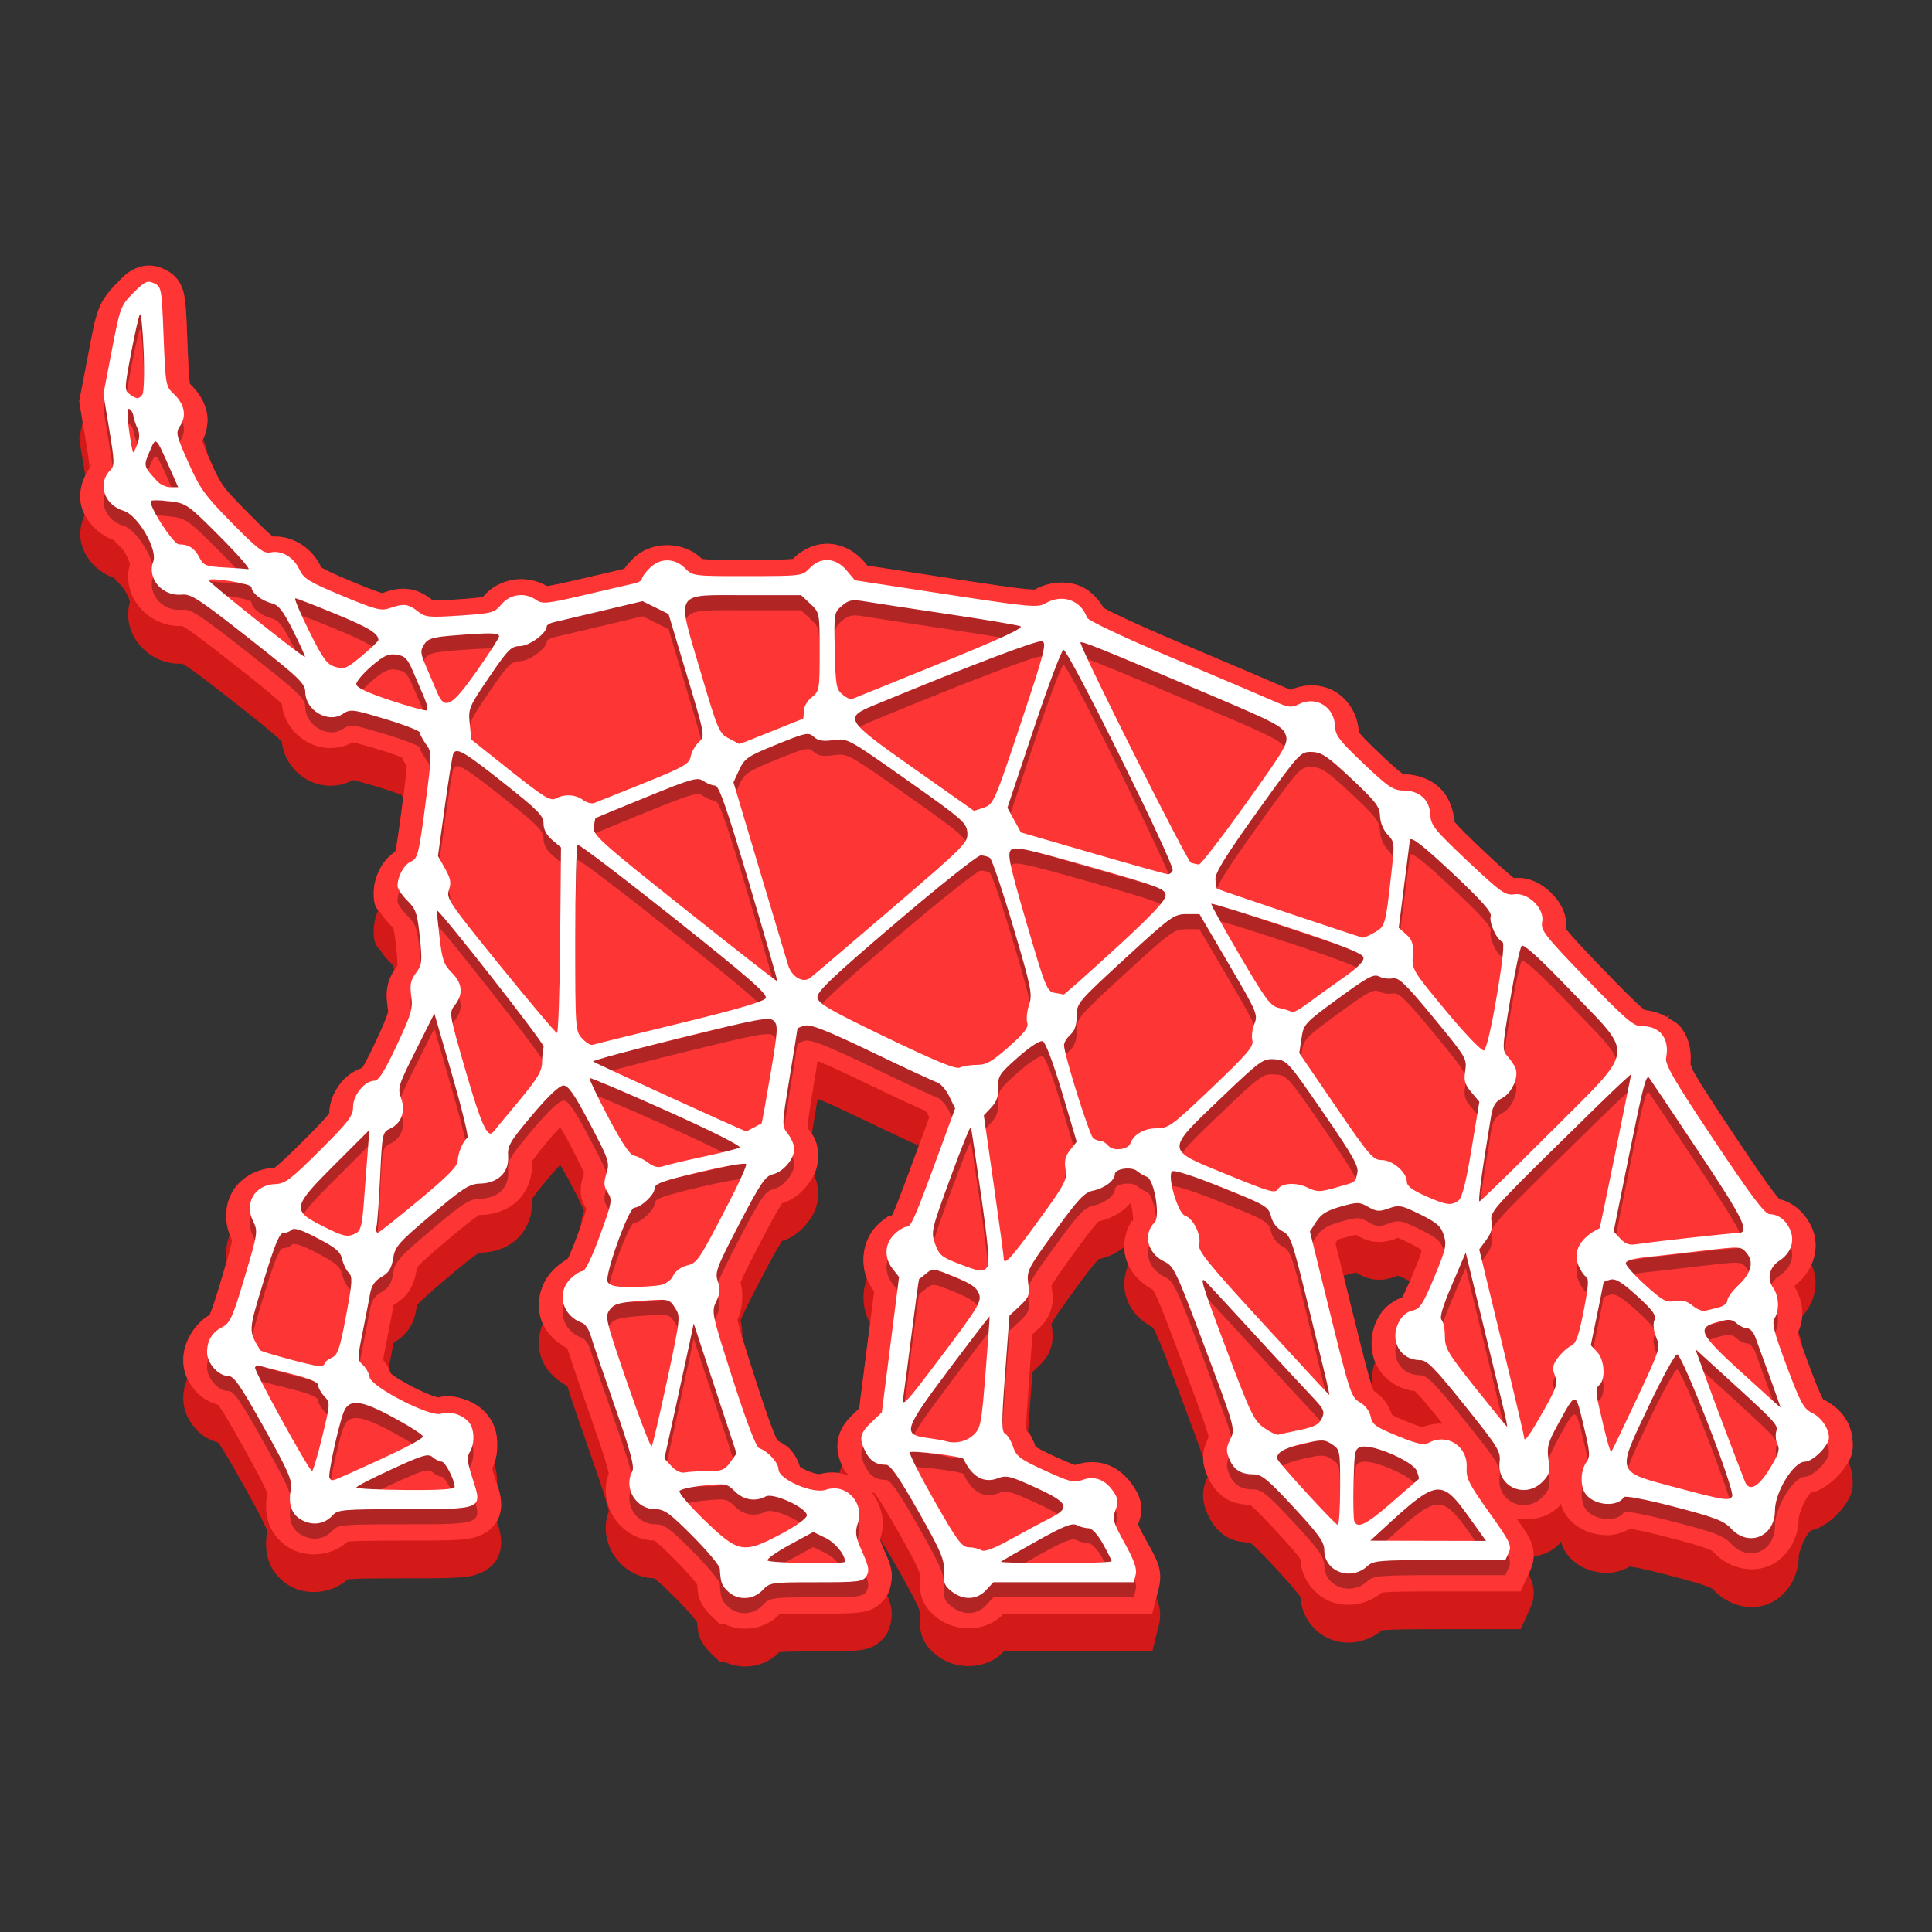 <svg width="512" height="512" version="1.1" viewBox="0 0 135.47 135.47" xmlns="http://www.w3.org/2000/svg"><rect x="0" y="0" width="135.47" height="135.47" fill="#333333" stroke="none"/><path d="m10.381 18.623c-0.308 0.013-0.634 0.09-0.878 0.203-0.652 0.302-0.9 0.627-1.327 1.054-0.459 0.459-0.966 1.039-1.252 1.799-0.286 0.76-0.424 1.563-0.715 3.075l-0.652 3.389 0.235 1.423-0.235 1.223 0.424 2.564c-0.352 0.735-0.468 1.551-0.228 2.284 0.05 0.154 0.115 0.302 0.187 0.446-0.321 0.712-0.418 1.495-0.187 2.199 0.357 1.089 1.27 1.957 2.438 2.31-0.487-0.147 0.249 0.265 0.57 0.814 0.161 0.275 0.285 0.565 0.335 0.737 0.01 0.033 0.01 0.056 0.01 0.078-0.641 2.252 1.345 4.441 3.658 4.313 0.054 0.026 0.156 0.078 0.351 0.206 0.539 0.351 1.554 1.122 3.284 2.482 1.781 1.4 2.772 2.207 3.201 2.617 0.082 0.079 0.122 0.125 0.161 0.168 0.118 1.187 0.846 2.118 1.735 2.639 0.9 0.528 2.144 0.652 3.233 0.051 0.123 0.02 0.688 0.159 1.802 0.495 0.63 0.19 1.206 0.387 1.585 0.534 0.014 6e-3 0.014 0.006 0.028 0.011 0.039 0.071 0.082 0.142 0.124 0.212-0.038 0.297-0.058 0.48-0.106 0.845-0.219 1.668-0.36 2.571-0.444 2.916-0.46 0.322-0.792 0.698-1.02 1.111-0.296 0.537-0.495 1.126-0.495 1.833 0 0.756 0.159 0.982 0.321 1.168-0.196 0.442-0.321 0.922-0.321 1.478 0 1.019 0.288 1.077 0.484 1.369 0.196 0.292 0.423 0.566 0.69 0.833 0.246 0.246 0.173 0.154 0.204 0.244 0.011 0.034 0.035 0.16 0.058 0.286-0.195 0.31-0.374 0.684-0.457 1.093-0.109 0.537-0.065 1.007 0 1.48 0.046 0.337 0.058 0.255-0.027 0.543-0.085 0.288-0.345 0.903-0.853 1.984-0.412 0.877-0.719 1.463-0.887 1.729-0.01 0.015-2.69e-4 2.9e-5 -0.008 0.013-0.616 0.221-1.105 0.569-1.448 0.988-0.477 0.584-0.848 1.276-0.867 2.205-0.018 0.017-0.032 0.029-0.069 0.077-0.21 0.276-0.774 0.878-1.778 1.878-1.006 1.003-1.609 1.562-1.891 1.776-0.062 0.047-0.087 0.071-0.105 0.09-1.202 0.043-2.344 0.658-2.939 1.658-0.534 0.898-0.581 2.035-0.196 3.037-0.237 0.568-0.301 1.202-0.212 1.823-0.102 0.358-0.19 0.678-0.342 1.189-0.414 1.394-0.678 2.188-0.816 2.499-0.05 0.113-0.018 0.087 0.005 0.079-1.1 0.621-1.898 1.937-1.898 3.194 0 0.503 0.112 0.931 0.289 1.305-0.183 0.431-0.289 0.889-0.289 1.341 0 0.963 0.404 1.653 0.905 2.214 0.371 0.416 0.892 0.742 1.539 0.922 0.017 0.02 0.012 0.01 0.107 0.146 0.286 0.411 0.816 1.306 1.646 2.791 0.862 1.543 1.351 2.466 1.562 2.952 0.097 0.223 0.124 0.278 0.136 0.295-0.131 0.724-0.141 1.47 0.13 2.202 0.275 0.741 0.88 1.38 1.554 1.729 1.244 0.643 2.901 0.435 3.938-0.517 0.043-6e-3 0.065-0.011 0.133-0.017 0.518-0.044 1.677-0.059 3.779-0.059 1.403 0 2.458 3e-3 3.295-0.031 0.837-0.034 1.438-0.044 2.177-0.368 0.369-0.162 0.808-0.473 1.079-0.933 0.271-0.46 0.323-0.957 0.304-1.316-0.03-0.565-0.16-0.949-0.297-1.345 0.264-0.456 0.316-0.946 0.297-1.301-0.028-0.533-0.147-0.903-0.274-1.275 0.001-0.063 0.006-0.126 0.005-0.189-0.007-0.416-0.055-0.839-0.225-1.269 0.176-0.465 0.232-0.923 0.225-1.377-0.01-0.643-0.115-1.303-0.626-1.977-0.491-0.646-1.102-0.986-1.745-1.193-0.541-0.174-1.129-0.267-1.786-0.109-0.075-0.018-0.159-0.038-0.307-0.089-0.389-0.136-0.936-0.377-1.456-0.644-0.52-0.267-1.026-0.567-1.347-0.794-0.111-0.078-0.153-0.117-0.204-0.16-0.038-0.122-0.088-0.239-0.142-0.353 0.135-0.687 0.291-1.478 0.346-1.788 0-4e-3 -1.11e-4 -0.005 0-0.009 0.389-0.224 0.83-0.574 1.125-1.044 0.299-0.478 0.415-0.966 0.488-1.424 0.046-0.29-0.084-0.026 0.135-0.276 0.219-0.249 0.839-0.811 1.993-1.786 1.111-0.938 1.766-1.456 2.083-1.657 0.317-0.202 0.106-0.121 0.303-0.126 0.957-0.023 1.902-0.349 2.594-1.028 0.692-0.679 1.044-1.694 0.974-2.667-3e-3 -0.029-0.007-0.029-0.01-0.041 8e-3 -9e-3 0.011-0.004 0.023-0.026 0.105-0.181 0.51-0.714 1.286-1.635 0.291-0.345 0.462-0.508 0.69-0.754 0.193 0.335 0.312 0.508 0.603 1.06 0.669 1.272 0.999 1.963 1.065 2.162 0 3e-3 0.003 0.003 0.003 0.006-9e-3 0.019-0.015 0.019-0.028 0.059-0.093 0.302-0.184 0.616-0.206 0.988-0.075 0.214-0.125 0.365-0.227 0.646-0.263 0.72-0.503 1.296-0.67 1.64-0.083 0.059-0.17 0.118-0.255 0.172-0.271 0.173-0.515 0.37-0.756 0.611-0.898 0.898-1.215 2.22-0.912 3.345 0.04 0.15 0.097 0.293 0.16 0.433-0.294 0.712-0.352 1.502-0.16 2.213 0.253 0.94 0.972 1.682 1.871 2.168 3e-3 7e-3 0.033 0.064 0.038 0.081 0.196 0.675 0.898 2.701 1.707 5.016 0.554 1.585 0.901 2.643 1.07 3.268 0.048 0.176 0.077 0.306 0.098 0.406-0.813 2.168 0.824 4.663 3.203 4.707 0.011 0.01 0.008 0.013 0.031 0.029 0.195 0.141 0.678 0.58 1.468 1.374 0.486 0.489 0.934 0.98 1.237 1.343 0.124 0.149 0.201 0.253 0.261 0.335 0.028 0.33 0.033 0.65 0.166 1.014 0.195 0.534 0.584 0.971 0.873 1.24l0.548 0.513 0.255-0.024c1.29 0.636 2.889 0.426 3.922-0.644 0.239-0.031 1.034-0.054 2.587-0.054 1.493 0 2.298 3e-3 2.983-0.08 0.342-0.042 0.696-0.105 1.091-0.319 0.396-0.214 0.722-0.601 0.857-0.818 0.249-0.4 0.436-1.201 0.342-1.754-0.061-0.359-0.17-0.661-0.298-0.973 0.226-0.419 0.386-1.154 0.298-1.673-0.094-0.553-0.275-0.945-0.52-1.5-0.213-0.483-0.279-0.71-0.286-0.732 0.001-2e-3 0.008-0.021 0.009-0.023 0.301 0.465 0.693 1.109 1.227 2.053 0.798 1.41 1.242 2.243 1.433 2.69 0.19 0.447 0.156 0.355 0.142 0.585v2e-3c-0.029 0.465-0.057 0.958 0.173 1.554 0.229 0.596 0.669 1.008 1.005 1.272 1.335 1.05 3.486 1.018 4.67-0.261l0.02-0.022h10.417l0.454-1.809c0.192-0.765 0.083-1.355-0.172-1.959l0.172-0.687c0.334-1.332-0.229-2.136-0.927-3.4-0.373-0.676-0.506-0.988-0.531-1.043 0.128-0.352 0.273-0.767 0.219-1.308-0.059-0.587-0.319-1.03-0.531-1.353-0.426-0.651-1.02-1.209-1.777-1.503-0.736-0.286-1.585-0.262-2.317-3e-3 -0.124-0.034-0.584-0.209-1.429-0.596-0.825-0.378-1.244-0.611-1.345-0.682-0.11-0.328-0.243-0.62-0.411-0.899-0.022-0.037-0.071-0.079-0.119-0.121 0.02-0.286 0.031-0.478 0.056-0.817l0.255-3.408 0.243-0.226c0.358-0.335 0.757-0.69 1.004-1.344 0.246-0.654 0.169-1.218 0.106-1.684-0.011-0.083-0.023-0.117-0.033-0.136 0.011-0.01 0.021-0.014 0.043-0.057 0.125-0.245 0.603-0.95 1.541-2.243 0.821-1.131 1.337-1.794 1.608-2.083 0.072-0.077 0.11-0.12 0.129-0.145 0.637-0.137 1.184-0.392 1.667-0.756 0.044-0.033 0.088-0.075 0.132-0.113 0.002 0.243 0.029 0.484 0.088 0.715 0.049 0.192 0.12 0.375 0.202 0.553-0.296 0.668-0.372 1.418-0.202 2.092 0.25 0.991 0.966 1.808 1.909 2.296-9e-3 -0.01 0.074 0.098 0.226 0.423 0.317 0.675 0.872 2.113 1.867 4.767 0.701 1.871 1.154 3.099 1.443 3.929 7.22e-4 0.498 0.141 0.934 0.278 1.264 0.012 0.029 0.03 0.058 0.043 0.087-0.152 0.32-0.297 0.682-0.324 1.149-0.033 0.561 0.131 1.047 0.281 1.41 0.247 0.597 0.672 1.215 1.297 1.61 0.55 0.348 1.16 0.431 1.74 0.456-8e-3 6e-3 0.016 0.032 0.106 0.107 0.267 0.221 0.82 0.776 1.7 1.726 0.863 0.932 1.375 1.528 1.594 1.835 0.089 0.125 0.101 0.135 0.11 0.139 0.046 1.394 1.011 2.562 2.159 2.987 1.126 0.417 2.495 0.22 3.52-0.639 8e-3 -6.5e-4 0.034-0.013 0.251-0.031 0.543-0.046 1.712-0.059 3.821-0.059h5.682l0.607-1.329 0.083-0.192c0.109-0.242 0.248-0.666 0.229-1.111-0.019-0.448-0.161-0.817-0.314-1.129-0.014-0.029-0.036-0.064-0.053-0.094l0.055-0.12 0.083-0.192c0.094-0.209 0.205-0.556 0.222-0.932 0.647-0.089 1.27-0.349 1.782-0.861 0.041-0.041 0.075-0.139 0.118-0.186 0.095 0.284 0.198 0.569 0.419 0.859 0.705 0.928 1.667 1.264 2.596 1.338 0.583 0.047 1.232-0.112 1.837-0.443 0.105 0.016 0.163 0.021 0.312 0.049 0.568 0.108 1.407 0.3 2.367 0.55 1.418 0.369 2.266 0.615 2.706 0.784 0.44 0.169 0.385 0.156 0.486 0.266 1.006 1.087 2.593 1.487 3.864 0.958 1.271-0.529 2.103-1.892 2.103-3.37 0-0.077 0.2-0.819 0.506-1.316 0.128-0.208 0.259-0.367 0.349-0.464 0.433-0.071 0.702-0.244 0.954-0.4 0.325-0.202 0.598-0.431 0.851-0.683 0.253-0.253 0.482-0.523 0.685-0.847 0.203-0.325 0.439-0.675 0.439-1.38 0-0.561-0.108-1.054-0.304-1.487 0.16-0.275 0.304-0.608 0.304-1.159 0-1.548-0.8-2.59-2.089-3.225-8e-3 -0.021-0.013-0.039-0.04-0.09-0.155-0.285-0.457-1.013-0.935-2.289-0.207-0.551-0.364-0.988-0.49-1.354-0.037-0.339-0.131-0.674-0.27-1.004 0.161-0.359 0.249-0.717 0.276-1.073 0.822-0.911 1.203-2.224 0.753-3.409-0.029-0.077-0.066-0.151-0.101-0.226 0.333-0.756 0.405-1.619 0.101-2.42-0.387-1.017-1.249-1.909-2.357-2.174-0.103-0.118-0.237-0.279-0.424-0.527-0.558-0.739-1.446-2.03-2.768-4.012-1.409-2.114-2.264-3.435-2.714-4.212-0.45-0.777-0.259-0.984-0.384-0.33 0.195-1.018 0.049-2.133-0.626-2.979-0.228-0.286-0.554-0.446-0.861-0.629l0.043-0.214-0.149 0.135c-0.486-0.264-1.011-0.44-1.549-0.481-3e-3 -0.011-0.061-0.046-0.269-0.227-0.464-0.402-1.292-1.227-2.623-2.607-1.463-1.518-2.265-2.382-2.576-2.781-0.025-0.032-0.025-0.036-0.042-0.06 0.09-1.086-0.438-1.935-1.05-2.54-0.635-0.627-1.505-1.136-2.617-1.048-0.27-0.193-0.939-0.787-2.097-1.877-1.137-1.071-1.769-1.703-2.005-1.993-0.044-0.054-0.063-0.069-0.083-0.086-0.037-0.873-0.384-1.765-1.04-2.384-0.663-0.626-1.56-0.917-2.438-0.931-0.056-8.39e-4 -0.079 0.003-0.091 0.008-7e-3 -0.01-0.02-0.024-0.061-0.052-0.19-0.126-0.697-0.562-1.57-1.389-0.831-0.787-1.295-1.271-1.451-1.473-0.021-0.027-0.027-0.028-0.038-0.04-0.055-1.172-0.674-2.239-1.611-2.821-0.911-0.565-2.117-0.621-3.163-0.158 0.015-0.006-0.105-0.033-0.548-0.228-0.728-0.321-3.869-1.657-7.097-3.021-1.688-0.713-3.152-1.363-4.181-1.849-0.514-0.243-0.924-0.446-1.173-0.581-0.065-0.035-0.076-0.043-0.115-0.066-0.436-0.717-1.029-1.325-1.802-1.592-0.978-0.337-2.08-0.211-3.018 0.301-0.062 0.003-0.233 0.007-0.583-0.025-0.828-0.075-2.443-0.312-5.4-0.766l-5.766-0.886-0.184-0.22c-0.613-0.729-1.493-1.251-2.469-1.306-0.96-0.055-1.905 0.381-2.566 1.06-0.317 0.04-1.295 0.06-3.18 0.063-1.894 2e-3 -2.879-0.016-3.197-0.056-3e-3 -0.003-0.003-0.005-0.007-0.008-1.277-1.277-3.559-1.29-4.84-0.01-0.211 0.211-0.392 0.42-0.556 0.646-0.012 0.017-0.024 0.04-0.036 0.057-0.539 0.121-1.665 0.381-3.124 0.725-1.295 0.305-2.023 0.454-2.312 0.489-1.433-0.854-3.364-0.572-4.456 0.725-0.036 0.043 1.82e-4 0.017-0.01 0.035-0.106 0.024-0.648 0.095-1.738 0.168-1.072 0.072-1.65 0.084-1.807 0.07-8e-3 -0.007-0.003-0.007-0.015-0.017-0.421-0.331-0.996-0.7-1.71-0.78-0.708-0.08-1.266 0.099-1.817 0.292-0.016-0.007-0.019-0.012-0.055-0.021-0.264-0.068-0.935-0.32-2.1-0.805-1.15-0.48-1.794-0.783-2.027-0.927-0.054-0.034-0.082-0.045-0.098-0.05 0-9e-3 0.003-0.016-0.012-0.045-0.608-1.286-1.915-2.188-3.378-2.12-0.227-0.175-0.773-0.687-1.665-1.592-1.88-1.906-1.937-1.971-2.724-3.742-0.094-0.211-0.133-0.311-0.199-0.467-0.01-0.096-0.023-0.192-0.044-0.286-0.057-0.259-0.145-0.503-0.256-0.735 0.271-0.604 0.394-1.281 0.256-1.911-0.172-0.785-0.615-1.444-1.179-1.97 0-2e-3 -7e-5 -0.002 0-0.005-0.05-0.29-0.107-1.182-0.173-2.857-0.067-1.705-0.082-2.541-0.215-3.284-0.067-0.371-0.182-0.812-0.517-1.228-0.335-0.415-0.748-0.6-0.912-0.675-0.183-0.083-0.436-0.197-0.814-0.24-0.095-0.011-0.195-0.014-0.298-0.009zm46.949 58.421 1e-3 5.16e-4c0.66 0.267 1.622 0.703 3.063 1.396 1.14 0.549 2.228 1.064 3.067 1.454 0.385 0.179 0.7 0.322 0.966 0.441-0.926 2.525-1.459 3.946-1.754 4.631-0.084 0.195-0.075 0.172-0.11 0.238-0.056 0.041-0.217 0.053-0.278 0.09-0.278 0.174-0.53 0.374-0.776 0.62-0.973 0.973-1.206 2.504-0.719 3.759-0.39 0.996-0.313 2.169 0.219 3.103l-0.233 1.832-0.529 4.156-0.299 0.284c-0.486 0.461-1.008 0.993-1.179 1.868-0.142 0.722 0.048 1.342 0.285 1.862-0.085 0.157-0.158 0.326-0.215 0.513-0.484-0.073-0.986-0.052-1.485 0.122 0.264-0.092 0.15-0.022-0.045-0.057-0.196-0.036-0.484-0.124-0.736-0.233-0.222-0.096-0.389-0.203-0.485-0.27-0.162-0.544-0.421-0.934-0.716-1.258-0.227-0.25-0.587-0.408-0.879-0.608-6e-3 -0.012-2.33e-4 3e-3 -0.007-0.013-0.069-0.14-0.192-0.428-0.34-0.813-0.295-0.769-0.698-1.94-1.177-3.431-0.431-1.344-0.726-2.279-0.928-2.956 0.023-0.438-0.015-0.874-0.128-1.233 0.015 1.11e-4 0.015 0.059 0.049-0.033 0.132-0.354 0.555-1.212 1.352-2.742 0.736-1.414 1.196-2.243 1.439-2.602 0.097-0.143 0.072-0.135 0.044-0.128 0.733-0.232 1.267-0.64 1.684-1.131 0.468-0.552 0.877-1.192 0.877-2.163 0-0.619-0.109-1.012-0.291-1.352 0.176-0.363 0.291-0.782 0.291-1.294 0-0.763-0.164-1.185-0.429-1.583 0.03-0.186 0.041-0.275 0.076-0.488 0.125-0.763 0.23-1.403 0.324-1.982zm67.455 7.063c0.167 0.079 0.151 0.165 0.107 0.121-0.019-0.019-0.07-0.079-0.107-0.121zm-29.709 5.116h5.16e-4c0.021 0.013-0.005 0.003 0.036 0.026 0.351 0.201 0.806 0.44 1.398 0.481 0.592 0.042 1.046-0.117 1.44-0.259 0.068-0.025 0.04-0.019 0.059-0.029-2e-3 6e-3 0.239 0.086 0.829 0.378 0.007 0.004 0.009 0.005 0.016 0.009-0.269 0.621-0.467 1.037-0.532 1.142-0.782 0.29-1.374 0.819-1.724 1.497-0.5 0.966-0.558 2.087-0.174 3.036-0.212 0.552-0.287 1.138-0.23 1.703-0.006-0.017-0.008-0.018-0.014-0.036-0.225-0.673-0.601-2.143-1.277-4.886l-0.699-2.83c0.094-0.025 0.09-0.024 0.258-0.071 0.5-0.141 0.634-0.153 0.613-0.16zm-64.302 8.769c0.063 3e-3 0.058 0.029 0.032 0.024-9e-3 -2e-3 -0.054-0.017-0.068-0.02 0.01-2.23e-4 0.029-0.005 0.036-0.004z" color="#000000" fill="#d41919" stroke-width="3.969" style="-inkscape-stroke:none"/><path d="m10.381 18.623c-0.308 0.013-0.634 0.09-0.878 0.203-0.652 0.302-0.9 0.628-1.327 1.054-0.459 0.459-0.966 1.039-1.252 1.799-0.286 0.76-0.424 1.563-0.715 3.075l-0.652 3.389 0.462 2.791c0.181 1.093 0.258 1.706 0.264 1.886-0.582 0.853-0.83 1.901-0.53 2.816 0.357 1.089 1.271 1.956 2.438 2.31-0.487-0.147 0.249 0.265 0.57 0.815 0.161 0.275 0.284 0.565 0.335 0.738 0.01 0.033 0.01 0.056 0.01 0.077-0.641 2.252 1.346 4.441 3.659 4.314 0.054 0.026 0.156 0.078 0.351 0.206 0.539 0.351 1.554 1.122 3.284 2.482 1.781 1.4 2.772 2.207 3.202 2.617 0.082 0.079 0.122 0.124 0.16 0.168 0.118 1.187 0.847 2.118 1.736 2.639 0.9 0.528 2.143 0.653 3.233 0.051 0.123 0.02 0.688 0.159 1.802 0.495 0.63 0.19 1.206 0.387 1.585 0.534 0.014 6e-3 0.014 6e-3 0.028 0.012 0.108 0.194 0.223 0.386 0.362 0.582 4e-3 5e-3 6e-3 6e-3 9e-3 0.01-7e-5 3e-3 0 3e-3 0 6e-3 -3e-3 0.316-0.112 1.27-0.353 3.105-0.219 1.668-0.36 2.571-0.444 2.916-0.46 0.322-0.792 0.698-1.02 1.111-0.296 0.537-0.494 1.126-0.494 1.833 0 1.019 0.288 1.077 0.484 1.369 0.196 0.292 0.423 0.565 0.69 0.833 0.246 0.246 0.173 0.155 0.204 0.245 0.031 0.09 0.111 0.496 0.195 1.313 0.083 0.804 0.094 1.212 0.091 1.296-0.013 0.015-0.02 0.02-0.045 0.053-0.259 0.35-0.532 0.827-0.641 1.363-0.109 0.537-0.065 1.007 0 1.48 0.046 0.337 0.057 0.255-0.028 0.542-0.085 0.288-0.345 0.903-0.853 1.984-0.412 0.877-0.719 1.463-0.887 1.728-0.01 0.015 0 1.1e-4 -8e-3 0.013-0.616 0.221-1.105 0.569-1.447 0.988-0.477 0.584-0.848 1.276-0.867 2.205-0.018 0.017-0.032 0.029-0.069 0.077-0.21 0.276-0.775 0.878-1.778 1.878-1.006 1.003-1.609 1.563-1.891 1.776-0.062 0.047-0.087 0.071-0.105 0.09-1.202 0.043-2.344 0.657-2.939 1.657-0.596 1.001-0.59 2.301-0.05 3.378 8e-3 0.016 0.013 0.021 0.02 0.033-3e-3 8e-3 -3e-3 9e-3 -5e-3 0.018-0.041 0.267-0.26 1.086-0.716 2.62-0.414 1.394-0.678 2.189-0.817 2.499-0.05 0.113-0.017 0.087 5e-3 0.079-1.1 0.621-1.898 1.937-1.898 3.194 0 0.963 0.404 1.653 0.905 2.214 0.371 0.416 0.892 0.742 1.539 0.922 0.017 0.02 0.012 0.01 0.107 0.146 0.286 0.411 0.816 1.306 1.646 2.791 0.862 1.543 1.351 2.466 1.562 2.952 0.097 0.223 0.124 0.278 0.136 0.295-0.131 0.724-0.141 1.47 0.13 2.202 0.275 0.741 0.88 1.38 1.554 1.728 1.244 0.644 2.9 0.435 3.938-0.516 0.043-6e-3 0.065-0.011 0.133-0.017 0.518-0.044 1.677-0.059 3.779-0.059 1.403 0 2.458 3e-3 3.295-0.031 0.837-0.034 1.438-0.044 2.177-0.368 0.369-0.162 0.808-0.473 1.079-0.933 0.271-0.46 0.323-0.957 0.304-1.316-0.038-0.719-0.233-1.139-0.406-1.672-0.126-0.388-0.184-0.612-0.217-0.752 0.287-0.572 0.362-1.132 0.353-1.687-0.01-0.643-0.114-1.303-0.626-1.976-0.491-0.646-1.103-0.986-1.745-1.193-0.541-0.174-1.129-0.267-1.786-0.109-0.075-0.018-0.159-0.038-0.307-0.089-0.389-0.136-0.936-0.377-1.456-0.644-0.52-0.267-1.026-0.567-1.347-0.794-0.111-0.078-0.153-0.116-0.204-0.16-0.11-0.351-0.288-0.675-0.525-0.936 0.022-0.136 0.048-0.361 0.196-1.096 0.215-1.075 0.449-2.278 0.534-2.755 0-4e-3 -1.1e-4 -5e-3 0-9e-3 0.389-0.224 0.831-0.574 1.125-1.044 0.299-0.478 0.414-0.966 0.488-1.424 0.046-0.29-0.084-0.026 0.135-0.276 0.219-0.249 0.839-0.811 1.993-1.786 1.111-0.938 1.766-1.456 2.083-1.657 0.317-0.202 0.106-0.121 0.303-0.125 0.957-0.023 1.903-0.349 2.594-1.028 0.692-0.679 1.044-1.693 0.974-2.667-3e-3 -0.029-7e-3 -0.029-0.01-0.041 8e-3 -9e-3 0.01-4e-3 0.023-0.026 0.105-0.181 0.51-0.714 1.287-1.635 0.291-0.345 0.462-0.508 0.69-0.754 0.193 0.335 0.312 0.507 0.603 1.06 0.669 1.272 0.999 1.964 1.065 2.162 0 3e-3 3e-3 3e-3 3e-3 6e-3 -9e-3 0.019-0.015 0.019-0.028 0.059-0.123 0.401-0.244 0.821-0.203 1.372 0.031 0.428 0.221 0.764 0.389 1.073-0.038 0.163-0.215 0.729-0.619 1.835-0.263 0.72-0.503 1.296-0.67 1.639-0.083 0.059-0.17 0.118-0.255 0.172-0.271 0.173-0.515 0.37-0.756 0.611-0.898 0.898-1.215 2.22-0.911 3.345 0.253 0.94 0.972 1.682 1.871 2.168 3e-3 7e-3 0.033 0.064 0.038 0.081 0.196 0.675 0.898 2.701 1.707 5.016 0.554 1.585 0.901 2.643 1.07 3.267 0.048 0.176 0.077 0.306 0.097 0.406-0.813 2.168 0.824 4.662 3.203 4.707 0.011 0.01 8e-3 0.013 0.031 0.029 0.195 0.141 0.678 0.58 1.468 1.373 0.486 0.489 0.934 0.979 1.237 1.342 0.124 0.149 0.201 0.253 0.261 0.335 0.028 0.33 0.033 0.649 0.166 1.014 0.195 0.534 0.584 0.971 0.872 1.24l0.549 0.512 0.255-0.024c1.29 0.636 2.888 0.426 3.921-0.644 0.239-0.031 1.034-0.054 2.587-0.054 1.493 0 2.298 3e-3 2.983-0.08 0.342-0.042 0.695-0.104 1.091-0.319 0.396-0.214 0.722-0.601 0.858-0.818 0.249-0.4 0.436-1.202 0.342-1.755s-0.275-0.945-0.521-1.5c-0.213-0.483-0.279-0.71-0.286-0.732 5e-3 -8e-3 7e-3 -3e-3 0.033-0.08 0.384-1.163 0.061-2.335-0.596-3.216 0.059 0.017 0.114 0.033 0.173 0.046 0.043 0.052 0.086 0.099 0.196 0.258 0.303 0.44 0.785 1.232 1.432 2.376 0.798 1.41 1.242 2.243 1.433 2.691 0.19 0.447 0.155 0.355 0.141 0.585v2e-3c-0.029 0.465-0.057 0.958 0.173 1.554 0.229 0.596 0.67 1.008 1.005 1.272 1.335 1.05 3.486 1.017 4.67-0.261l0.02-0.022h10.417l0.454-1.809c0.334-1.332-0.229-2.136-0.927-3.4-0.373-0.676-0.506-0.988-0.531-1.043 0.128-0.352 0.273-0.767 0.219-1.308-0.059-0.587-0.319-1.03-0.531-1.353-0.426-0.651-1.02-1.209-1.777-1.504-0.736-0.286-1.585-0.262-2.317-3e-3 -0.124-0.034-0.583-0.209-1.429-0.596-0.825-0.378-1.244-0.611-1.345-0.682-0.11-0.328-0.243-0.62-0.411-0.898-0.048-0.079-0.206-0.18-0.251-0.26-4e-3 -0.049 1.5e-4 3e-3 0-0.096-6.7e-4 -0.486 0.06-1.507 0.189-3.23l0.255-3.407 0.243-0.226c0.358-0.335 0.757-0.69 1.004-1.344s0.169-1.219 0.106-1.684c-0.011-0.083-0.023-0.117-0.033-0.136 0.011-0.01 0.021-0.015 0.043-0.058 0.125-0.245 0.603-0.949 1.541-2.242 0.821-1.131 1.337-1.794 1.608-2.083 0.072-0.077 0.11-0.12 0.129-0.145 0.637-0.137 1.184-0.392 1.667-0.755 0.186-0.14 0.378-0.331 0.562-0.527 0.043 0.14 0.089 0.285 0.123 0.483 0.04 0.23 0.055 0.454 0.058 0.612 0.056-0.088 0.153-0.211 0.329-0.387-0.123 0.123-0.23 0.257-0.329 0.396 4.5e-4 0.026 4e-3 0.067 3e-3 0.087-3e-3 0.09-0.109 0.118-0.05-0.016-0.521 0.774-0.692 1.749-0.477 2.6 0.25 0.991 0.965 1.809 1.909 2.297-9e-3 -0.01 0.074 0.098 0.226 0.422 0.317 0.675 0.872 2.113 1.866 4.767 1.057 2.821 1.591 4.278 1.769 4.919 0.072 0.259 0.06 0.254 0.063 0.22-0.175 0.354-0.36 0.755-0.391 1.291-0.033 0.561 0.131 1.047 0.281 1.41 0.247 0.597 0.671 1.215 1.296 1.61 0.55 0.348 1.16 0.431 1.74 0.456-8e-3 6e-3 0.016 0.032 0.106 0.107 0.267 0.221 0.82 0.776 1.7 1.726 0.863 0.932 1.374 1.528 1.593 1.835 0.089 0.125 0.101 0.135 0.11 0.139 0.046 1.394 1.012 2.563 2.159 2.987 1.126 0.417 2.495 0.22 3.519-0.639 8e-3 -6.5e-4 0.035-0.013 0.251-0.031 0.543-0.046 1.712-0.059 3.821-0.059h5.682l0.606-1.329 0.083-0.193c0.109-0.242 0.248-0.667 0.229-1.111-0.019-0.448-0.161-0.817-0.314-1.128-0.186-0.378-0.571-0.896-0.885-1.351 1.038 0.149 2.15-0.024 2.975-0.849 0.041-0.041 0.075-0.139 0.119-0.186 0.095 0.284 0.198 0.569 0.419 0.859 0.705 0.928 1.667 1.264 2.596 1.339 0.583 0.047 1.231-0.112 1.837-0.443 0.105 0.016 0.163 0.021 0.312 0.049 0.568 0.108 1.407 0.301 2.367 0.55 1.418 0.369 2.266 0.615 2.706 0.784 0.44 0.169 0.385 0.156 0.486 0.266 1.006 1.087 2.592 1.487 3.864 0.958 1.271-0.529 2.103-1.892 2.103-3.369 0-0.077 0.2-0.819 0.506-1.316 0.128-0.208 0.258-0.367 0.349-0.464 0.433-0.071 0.702-0.244 0.954-0.4 0.325-0.202 0.598-0.431 0.851-0.683 0.253-0.253 0.482-0.523 0.685-0.848 0.203-0.325 0.439-0.675 0.439-1.38 0-1.548-0.801-2.59-2.089-3.225-8e-3 -0.021-0.012-0.039-0.04-0.09-0.155-0.285-0.457-1.013-0.935-2.288-0.442-1.179-0.695-1.922-0.785-2.277-2e-3 -7e-3 -8.4e-4 -5e-3 -3e-3 -0.011 0.528-1.116 0.37-2.229-0.25-3.276 1.195-0.867 1.851-2.493 1.307-3.921-0.387-1.017-1.248-1.909-2.357-2.174-0.103-0.118-0.237-0.279-0.424-0.527-0.558-0.739-1.446-2.029-2.768-4.012-1.409-2.114-2.264-3.435-2.714-4.212-0.45-0.777-0.259-0.984-0.384-0.33 0.195-1.018 0.05-2.132-0.626-2.979-0.228-0.286-0.554-0.446-0.861-0.629l0.043-0.214-0.149 0.135c-0.486-0.264-1.011-0.44-1.549-0.481-3e-3 -0.011-0.061-0.046-0.269-0.227-0.464-0.402-1.292-1.227-2.622-2.607-1.463-1.518-2.265-2.382-2.576-2.781-0.025-0.032-0.025-0.036-0.042-0.061 0.09-1.086-0.439-1.935-1.05-2.54-0.635-0.627-1.505-1.136-2.618-1.048-0.27-0.193-0.94-0.787-2.097-1.878-1.137-1.071-1.768-1.702-2.004-1.992-0.044-0.054-0.063-0.069-0.083-0.086-0.037-0.873-0.384-1.765-1.039-2.384-0.663-0.626-1.561-0.917-2.438-0.931-0.056-8.4e-4 -0.079 3e-3 -0.091 8e-3 -7e-3 -0.01-0.019-0.025-0.061-0.053-0.19-0.126-0.697-0.562-1.57-1.388-0.831-0.787-1.296-1.271-1.451-1.474-0.021-0.027-0.026-0.028-0.038-0.04-0.055-1.172-0.674-2.239-1.612-2.821-0.911-0.565-2.116-0.621-3.162-0.158 0.015-0.006-0.105-0.032-0.549-0.228-0.728-0.321-3.869-1.657-7.097-3.021-1.688-0.713-3.152-1.363-4.181-1.848-0.514-0.243-0.924-0.447-1.173-0.582-0.065-0.035-0.076-0.043-0.115-0.066-0.436-0.717-1.03-1.325-1.802-1.592-0.978-0.337-2.08-0.211-3.018 0.301-0.062 0.003-0.233 0.007-0.583-0.025-0.828-0.075-2.444-0.312-5.4-0.766l-5.766-0.885-0.184-0.22c-0.613-0.729-1.493-1.251-2.469-1.306-0.96-0.055-1.905 0.381-2.566 1.06-0.317 0.04-1.295 0.06-3.18 0.063-1.894 2e-3 -2.879-0.016-3.197-0.056-3e-3 -0.003-3e-3 -0.005-7e-3 -0.008-1.277-1.277-3.559-1.29-4.84-0.01-0.211 0.211-0.392 0.42-0.555 0.646-0.012 0.017-0.024 0.04-0.036 0.057-0.539 0.121-1.665 0.381-3.124 0.725-1.295 0.305-2.023 0.454-2.312 0.489-1.433-0.854-3.364-0.572-4.456 0.725-0.036 0.043 0 0.017-0.01 0.034-0.106 0.024-0.648 0.095-1.738 0.168-1.072 0.072-1.65 0.084-1.806 0.07-8e-3 -0.007-3e-3 -0.007-0.016-0.017-0.421-0.331-0.996-0.7-1.71-0.78-0.708-0.08-1.266 0.099-1.818 0.293-0.016-0.007-0.019-0.012-0.055-0.021-0.264-0.068-0.935-0.32-2.099-0.805-1.15-0.48-1.794-0.783-2.027-0.927-0.054-0.034-0.082-0.045-0.098-0.05 0-9e-3 3e-3 -0.016-0.012-0.046-0.608-1.286-1.916-2.188-3.378-2.119-0.227-0.175-0.773-0.687-1.666-1.592-1.88-1.906-1.937-1.971-2.724-3.742-0.386-0.869-0.518-1.244-0.557-1.347 0.317-0.637 0.463-1.373 0.314-2.052-0.172-0.785-0.615-1.444-1.179-1.97 0-2e-3 -7e-5 -0.002 0-0.004-0.05-0.29-0.107-1.182-0.173-2.857-0.067-1.705-0.082-2.541-0.215-3.284-0.067-0.371-0.182-0.812-0.517-1.228-0.335-0.415-0.748-0.6-0.912-0.675-0.183-0.083-0.436-0.197-0.815-0.24-0.095-0.011-0.195-0.013-0.298-0.009zm69.019 66.905c0.016-0.024 0.03-0.048 0.047-0.072-4e-5 -3e-3 -4.5e-4 -6e-3 -4.5e-4 -9e-3 -0.019 0.03-0.037 0.059-0.046 0.08zm-72.92-53.106c-0.065 0.114-0.097 0.246-0.174 0.356 3e-3 -0.024-8e-3 9e-3 0.023-0.082 0.035-0.102 0.097-0.198 0.151-0.273zm50.852 41.976c0.66 0.267 1.623 0.703 3.063 1.397 1.14 0.549 2.228 1.064 3.067 1.454 0.42 0.195 0.777 0.358 1.053 0.481 0.156 0.07 0.276 0.114 0.382 0.16 0.052 0.064 0.127 0.171 0.163 0.245l0.1 0.207-0.728 1.981c-0.93 2.536-1.463 3.958-1.76 4.644-0.084 0.195-0.076 0.172-0.11 0.238-0.056 0.041-0.217 0.053-0.277 0.09-0.278 0.174-0.53 0.374-0.775 0.619-1.212 1.212-1.279 3.29-0.232 4.621l0.015 0.018-0.516 4.054-0.529 4.156-0.299 0.284c-0.486 0.461-1.007 0.993-1.179 1.868-0.172 0.875 0.139 1.607 0.437 2.183 0.067 0.13 0.228 0.226 0.314 0.355-0.684-0.227-1.428-0.298-2.166-0.041 0.264-0.092 0.15-0.022-0.046-0.058-0.196-0.036-0.484-0.124-0.736-0.233-0.222-0.096-0.389-0.202-0.485-0.269-0.162-0.544-0.421-0.934-0.716-1.258-0.227-0.25-0.586-0.408-0.879-0.608-6e-3 -0.012 0 3e-3 -7e-3 -0.013-0.069-0.14-0.192-0.428-0.34-0.813-0.295-0.769-0.698-1.94-1.177-3.43-0.739-2.304-1.113-3.512-1.222-4.023-0.018-0.083-0.033-0.128-0.048-0.16 8e-3 -0.013 0.015-0.021 0.025-0.042 0.346-0.73 0.429-1.846 0.189-2.61 0.015 1.1e-4 0.015 0.059 0.05-0.033 0.132-0.354 0.555-1.212 1.352-2.742 0.736-1.414 1.196-2.242 1.439-2.602 0.097-0.143 0.072-0.135 0.044-0.128 0.733-0.232 1.267-0.639 1.684-1.131 0.468-0.552 0.877-1.192 0.877-2.163 0-1.034-0.298-1.441-0.746-2.011 0.014-0.265 0.125-1.075 0.393-2.705 0.125-0.763 0.23-1.403 0.323-1.982zm67.454 9.708c0.167 0.079 0.151 0.165 0.107 0.121-0.019-0.019-0.07-0.079-0.107-0.121zm-29.708 2.47c0.021 0.013-5e-3 3e-3 0.036 0.026 0.351 0.201 0.806 0.44 1.398 0.481 0.592 0.042 1.046-0.117 1.44-0.259 0.068-0.025 0.04-0.019 0.059-0.029-2e-3 6e-3 0.239 0.086 0.83 0.378 0.513 0.253 0.749 0.409 0.799 0.446 3e-3 9e-3 4.5e-4 8e-3 4e-3 0.02 0.016 0.05 0.026 0.07 0.034 0.08-5e-3 8e-3 -0.011 0.015-0.019 0.05-0.04 0.176-0.235 0.72-0.639 1.687-0.377 0.902-0.616 1.385-0.695 1.513-0.782 0.29-1.374 0.82-1.725 1.497-0.564 1.09-0.569 2.377-7e-3 3.391 0.508 0.915 1.503 1.564 2.607 1.682 0.036 0.029 0.028 0.017 0.13 0.12 0.308 0.312 0.971 1.111 1.822 2.163-0.479-0.011-0.966 0.067-1.428 0.25-0.175-0.049-0.527-0.168-1.105-0.405-0.667-0.273-0.951-0.428-1.017-0.463-0.231-0.727-0.662-1.28-1.281-1.676 0.018 0.024-0.035-0.052-0.138-0.36-0.225-0.673-0.601-2.143-1.278-4.886l-1.262-5.109 0.058-0.09c0.147-0.228-0.067-0.115 0.764-0.348 0.5-0.141 0.634-0.152 0.613-0.16zm-64.302 11.415c0.063 3e-3 0.058 0.029 0.032 0.024-9e-3 -2e-3 -0.054-0.017-0.068-0.02 0.01-2.2e-4 0.029-5e-3 0.036-4e-3zm96.301 6.579c2e-3 7e-3 -0.02 0.024-0.061 0.044 7e-3 -7e-3 0.018-0.022 0.024-0.027 0.02-0.019 0.035-0.023 0.037-0.017z" color="#000000" fill="#fd3535" stroke-width="3.969" style="-inkscape-stroke:none"/><path d="m51.059 112.66c-0.457-0.425-0.527-0.618-0.587-1.606-0.013-0.215-0.87-1.241-1.904-2.281-1.606-1.614-1.988-1.89-2.619-1.89-1.355 0-2.248-1.475-1.612-2.664 0.167-0.312-0.13-1.408-1.247-4.603-0.806-2.307-1.562-4.525-1.679-4.929-0.118-0.405-0.383-0.795-0.589-0.868-1.394-0.49-1.824-2.087-0.831-3.08 0.3-0.3 0.684-0.546 0.853-0.546 0.189 0 0.658-0.959 1.216-2.484 0.854-2.336 0.888-2.516 0.56-3.017-0.286-0.436-0.304-0.68-0.099-1.347 0.239-0.777 0.185-0.939-1.159-3.493-1.082-2.057-1.512-2.678-1.853-2.678-0.287 0-1.063 0.734-2.192 2.073-1.57 1.863-1.742 2.157-1.688 2.897 0.08 1.105-0.708 1.879-1.943 1.908-0.765 0.018-1.182 0.283-3.423 2.176-2.323 1.963-2.565 2.238-2.699 3.073-0.113 0.704-0.3 1.004-0.808 1.294-0.468 0.266-0.702 0.605-0.8 1.155-0.076 0.428-0.313 1.652-0.527 2.719-0.373 1.863-0.373 1.955 0.014 2.304 0.221 0.2 0.433 0.579 0.47 0.842 0.1 0.699 4.287 2.849 5.011 2.574 0.599-0.228 1.563 0.083 1.986 0.639 0.367 0.484 0.383 1.483 0.033 2.044-0.221 0.353-0.184 0.7 0.198 1.876 0.702 2.159 0.756 2.135-4.862 2.135-4.212 0-4.596 0.033-4.95 0.425-0.558 0.617-1.365 0.751-2.131 0.355-0.741-0.383-1.006-1.097-0.806-2.172 0.115-0.62-0.152-1.234-1.887-4.338-1.673-2.992-2.107-3.616-2.519-3.616-0.671 0-1.465-0.89-1.465-1.642 0-0.838 0.343-1.409 1.075-1.787 0.543-0.281 0.729-0.698 1.564-3.507 0.914-3.074 0.935-3.214 0.593-3.896-0.649-1.292 0.11-2.568 1.558-2.619 0.68-0.024 1.083-0.328 3.114-2.353 2.025-2.018 2.333-2.423 2.333-3.063 0-0.823 0.822-1.83 1.494-1.83 0.294 0 0.714-0.664 1.561-2.468 1.028-2.188 1.144-2.58 1.023-3.463-0.11-0.802-0.046-1.118 0.33-1.625 0.429-0.58 0.45-0.781 0.272-2.512-0.173-1.676-0.269-1.956-0.879-2.566-0.377-0.377-0.685-0.836-0.685-1.021 0-0.676 0.449-1.489 0.947-1.716 0.471-0.215 0.549-0.521 0.996-3.927 0.482-3.671 0.482-3.698 0.05-4.305-0.239-0.336-0.435-0.705-0.435-0.82 0-0.115-1.087-0.537-2.417-0.937-2.323-0.7-2.439-0.714-2.994-0.35-1.019 0.667-2.59-0.254-2.615-1.534-0.012-0.617-0.403-0.991-3.975-3.8-3.472-2.73-4.05-3.107-4.672-3.042-1.368 0.142-2.467-1.129-2.012-2.327 0.32-0.842-1.087-3.251-2.074-3.549-1.378-0.417-1.869-1.917-0.935-2.851 0.304-0.304 0.296-0.599-0.074-2.835l-0.413-2.496 0.596-3.096c0.581-3.017 0.619-3.119 1.509-4.009 0.812-0.812 0.972-0.886 1.446-0.67 0.519 0.237 0.536 0.328 0.669 3.734 0.131 3.357 0.158 3.511 0.694 4.008 0.756 0.7 0.938 1.532 0.487 2.221-0.345 0.526-0.32 0.64 0.556 2.613 0.814 1.833 1.157 2.307 3.062 4.238 1.822 1.847 2.229 2.157 2.702 2.059 0.783-0.163 1.609 0.324 2.02 1.193 0.308 0.65 0.676 0.877 3.004 1.848 2.351 0.98 2.732 1.079 3.337 0.866 0.966-0.34 1.291-0.303 1.956 0.22 0.541 0.426 0.762 0.448 2.965 0.301 2.255-0.151 2.409-0.193 2.914-0.794 0.609-0.724 1.643-0.852 2.43-0.3 0.433 0.303 0.754 0.269 3.443-0.363 1.631-0.384 3.192-0.746 3.467-0.805 0.275-0.059 0.501-0.201 0.501-0.314 0-0.114 0.246-0.453 0.546-0.753 0.727-0.727 1.745-0.723 2.478 0.01 0.551 0.551 0.595 0.556 4.385 0.553 3.786-0.004 3.835-0.01 4.353-0.556 0.77-0.812 1.828-0.752 2.584 0.147l0.589 0.7 6.386 0.98c5.918 0.908 6.429 0.955 6.976 0.636 1.172-0.683 2.482-0.232 2.914 1.005 0.071 0.202 2.578 1.385 5.986 2.825 3.226 1.363 6.408 2.717 7.071 3.01 1.082 0.478 1.269 0.501 1.82 0.226 1.186-0.592 2.471 0.206 2.514 1.561 0.02 0.634 0.315 1.019 2.004 2.618 1.768 1.673 2.073 1.876 2.845 1.888 1.104 0.018 1.8 0.675 1.837 1.734 0.024 0.688 0.318 1.049 2.608 3.207 2.332 2.197 2.648 2.422 3.269 2.331 0.98-0.144 2.147 1.01 1.962 1.938-0.116 0.58 0.162 0.938 3.096 3.982 2.676 2.776 3.328 3.341 3.839 3.327 1.309-0.037 2.017 0.849 1.758 2.203-0.092 0.481 0.522 1.54 3.349 5.782 2.654 3.982 3.57 5.195 3.926 5.2 0.625 0.01 1.178 0.459 1.452 1.179 0.289 0.761-7e-3 1.564-0.757 2.056-0.736 0.482-0.929 1.263-0.474 1.913 0.414 0.592 0.462 1.578 0.103 2.152-0.203 0.326-0.039 0.97 0.855 3.356 0.965 2.576 1.193 2.995 1.78 3.279 0.647 0.314 1.178 1.097 1.178 1.739 0 0.553-1.127 1.676-1.682 1.676-0.792 0-2.101 2.129-2.101 3.415 0 1.843-1.842 2.609-3.073 1.278-0.505-0.546-1.133-0.787-3.996-1.532-1.973-0.513-3.451-0.795-3.527-0.673-0.449 0.727-2.058 0.598-2.676-0.216-0.392-0.516-0.377-1.623 0.03-2.205 0.301-0.429 0.282-0.69-0.183-2.624-0.576-2.395-0.511-2.392-1.782-0.081-0.712 1.295-0.797 1.607-0.676 2.486 0.121 0.883 0.068 1.076-0.436 1.58-1.218 1.218-3.19 0.306-2.992-1.384 0.089-0.765-0.074-1.031-2.449-3.993-2.13-2.656-2.641-3.173-3.139-3.173-1.381 0-2.143-1.373-1.477-2.662 0.224-0.433 0.583-0.738 0.96-0.815 0.519-0.107 0.729-0.426 1.519-2.318 0.819-1.961 0.891-2.275 0.677-2.959-0.199-0.635-0.483-0.885-1.659-1.465-1.307-0.645-1.48-0.678-2.195-0.419-0.666 0.241-0.869 0.227-1.44-0.101-0.618-0.355-0.753-0.357-1.931-0.026-0.968 0.272-1.372 0.52-1.714 1.052l-0.448 0.695 1.434 5.808c1.355 5.49 1.468 5.828 2.065 6.17 0.381 0.219 0.682 0.617 0.76 1.003 0.111 0.555 0.361 0.736 1.879 1.356 1.379 0.564 1.844 0.666 2.19 0.48 1.3-0.696 2.749 0.25 2.662 1.737-0.044 0.752 0.157 1.153 1.575 3.139 1.457 2.04 1.6 2.332 1.382 2.811l-0.244 0.534h-4.608c-4.228 0-4.646 0.035-5.068 0.425-1.161 1.074-3.019 0.387-3.019-1.117 0-0.566-0.39-1.113-2.142-3.004-1.784-1.926-2.251-2.313-2.796-2.313-0.909 0-1.408-0.315-1.73-1.093-0.229-0.553-0.216-0.783 0.08-1.376 0.351-0.705 0.334-0.767-1.78-6.41-1.991-5.315-2.182-5.721-2.836-6.032-1.195-0.569-1.535-1.916-0.696-2.756 0.417-0.417-0.03-3.017-0.55-3.199-0.19-0.067-0.496-0.248-0.68-0.403-0.397-0.334-1.558-0.164-1.558 0.229 0 0.433-0.743 0.992-1.526 1.148-0.603 0.121-1.035 0.58-2.694 2.867-1.883 2.595-1.97 2.767-1.854 3.638 0.11 0.819 0.048 0.984-0.597 1.586l-0.72 0.672-0.303 4.057c-0.258 3.46-0.257 4.083 7e-3 4.23 0.17 0.095 0.421 0.51 0.557 0.922 0.216 0.656 0.493 0.862 2.224 1.655 1.761 0.807 2.05 0.878 2.647 0.653 0.83-0.313 1.617-8e-3 2.176 0.847 0.322 0.491 0.343 0.703 0.128 1.272-0.235 0.621-0.176 0.831 0.649 2.325 0.656 1.188 0.869 1.793 0.77 2.188l-0.137 0.546h-9.844l-0.516 0.556c-0.642 0.693-1.597 0.726-2.414 0.083-0.507-0.399-0.592-0.62-0.544-1.412 0.05-0.817-0.181-1.36-1.788-4.2-1.316-2.325-1.962-3.262-2.25-3.262-0.703 0-1.115-0.257-1.45-0.906-0.48-0.928-0.406-1.302 0.407-2.072l0.733-0.694 0.604-4.748 0.604-4.748-0.447-0.568c-0.611-0.776-0.571-1.739 0.1-2.409 0.3-0.3 0.692-0.546 0.871-0.546 0.33 0 0.576-0.571 2.438-5.651l0.97-2.646-0.407-0.843c-0.224-0.464-0.613-0.908-0.864-0.988-0.251-0.08-2.312-1.038-4.581-2.13-3.056-1.471-4.265-1.95-4.665-1.85-0.297 0.074-0.54 0.173-0.54 0.219 0 0.046-0.249 1.599-0.553 3.451-0.552 3.366-0.552 3.368-0.111 3.929 0.243 0.309 0.441 0.784 0.441 1.058 0 0.692-0.778 1.608-1.505 1.772-0.519 0.117-0.867 0.632-2.351 3.481-1.6 3.071-1.722 3.399-1.504 4.024 0.186 0.533 0.161 0.84-0.113 1.417-0.342 0.721-0.317 0.84 1.163 5.451 0.968 3.016 1.635 4.757 1.854 4.833 0.617 0.215 1.343 1.012 1.351 1.482 0.011 0.707 2.42 1.748 3.32 1.434 1.406-0.49 2.724 0.888 2.243 2.347-0.212 0.642-0.168 0.923 0.312 2.01 0.462 1.045 0.512 1.338 0.289 1.695-0.247 0.395-0.544 0.432-3.516 0.432-3.175 0-3.257 0.012-3.768 0.556-0.65 0.692-1.724 0.738-2.406 0.103zm8.192-2.095c0-0.506-0.688-1.341-1.378-1.675l-0.847-0.409-1.662 0.903c-0.914 0.497-1.609 0.988-1.545 1.093 0.118 0.19 5.432 0.277 5.432 0.089zm18.694-0.033c0-0.074-0.275-0.624-0.612-1.224-0.382-0.679-0.764-1.09-1.016-1.09-0.222-1.2e-4 -0.588-0.099-0.813-0.219-0.324-0.173-0.913 0.062-2.817 1.125-1.324 0.739-2.452 1.389-2.506 1.443-0.054 0.054 1.67 0.099 3.833 0.099 2.162 0 3.932-0.06 3.932-0.134zm-4.284-3.038c1.424-0.719 1.249-1.077-1.039-2.125-1.796-0.823-2.051-0.884-2.679-0.647-0.961 0.363-1.794-0.113-2.379-1.359-0.086-0.183-3.664-0.626-3.763-0.466-0.062 0.101 0.716 1.639 1.73 3.417 1.595 2.798 1.918 3.234 2.4 3.239 0.306 3e-3 0.699 0.096 0.874 0.207 0.22 0.14 0.865-0.103 2.114-0.794 0.988-0.547 2.223-1.21 2.743-1.472zm-18.865 1.113c1.032-0.55 1.778-1.09 1.781-1.289 7e-3 -0.526-2.353-1.613-2.884-1.329-0.723 0.387-1.556 0.252-2.159-0.351-0.548-0.548-0.652-0.568-2.16-0.418-0.871 0.087-1.649 0.26-1.728 0.385-0.079 0.125 0.722 1.061 1.78 2.079 2.373 2.283 2.706 2.341 5.369 0.923zm48.17-1.224c-1.886-2.634-2.215-2.591-5.844 0.75l-1.039 0.957 8.118 0.018-1.235-1.725zm-8.997-2.033c0-2.594-0.011-2.652-0.571-3.019-0.523-0.343-0.693-0.346-2.037-0.04-1.343 0.306-1.919 0.656-1.784 1.085 0.087 0.278 4.046 4.597 4.225 4.608 0.092 6e-3 0.167-1.179 0.167-2.634zm3.63 1.053c1.002-0.876 1.85-1.613 1.884-1.638 0.034-0.025-0.031-0.286-0.145-0.578-0.254-0.652-3.078-1.878-3.864-1.677-0.48 0.123-0.507 0.244-0.562 2.529-0.032 1.32-0.01 2.525 0.049 2.678 0.215 0.562 0.857 0.242 2.638-1.314zm23.858-0.416c0.231-0.373-3.516-10.03-3.864-9.959-0.165 0.034-1.077 1.704-2.028 3.713-2.225 4.7-2.299 4.489 1.97 5.625 3.36 0.894 3.718 0.951 3.922 0.621zm-89.578-0.66c0-0.504-0.658-1.782-0.917-1.782-0.15 0-0.43-0.14-0.623-0.311-0.306-0.27-0.677-0.162-2.849 0.835-1.374 0.63-2.5 1.211-2.504 1.292-3e-3 0.081 1.546 0.16 3.443 0.176 2.324 0.02 3.45-0.049 3.45-0.209zm92.209-1.275c0.612-1.001 0.731-1.362 0.555-1.69-0.123-0.229-0.166-0.645-0.096-0.924 0.129-0.515 0.181-0.461-5.05-5.218l-0.62-0.564 0.765 2.108c0.634 1.748 2.081 5.581 2.707 7.171 0.295 0.75 0.94 0.423 1.738-0.883zm-99.525 0.295c3.332-1.484 5.091-2.369 5.091-2.562 0-0.117-0.945-0.725-2.1-1.349-2.285-1.235-3.094-1.313-3.466-0.333-0.381 1.003-1.108 4.376-0.986 4.574 0.163 0.265 0.088 0.282 1.462-0.33zm25.049-0.132c1.005-3e-3 1.21-0.082 1.593-0.621l0.44-0.618-3.003-9.112-0.282 1.335c-0.155 0.734-0.617 2.864-1.027 4.731l-0.745 3.396 0.491 0.537c0.3 0.328 0.664 0.502 0.936 0.446 0.245-0.05 0.964-0.092 1.598-0.094zm-27.021-2.395c0.573-2.368 0.575-2.397 0.149-2.852-0.237-0.253-0.431-0.603-0.432-0.779-8.4e-4 -0.217-0.648-0.481-2.008-0.822-1.104-0.276-2.079-0.527-2.169-0.556-0.089-0.03-0.201 0.029-0.248 0.13-0.094 0.202 3.789 7.26 3.999 7.267 0.071 3e-3 0.39-1.072 0.709-2.388zm92.164-2.646c1.647-3.501 1.682-3.611 1.38-4.33-0.187-0.444-0.241-0.92-0.136-1.195 0.143-0.376-0.071-0.68-1.214-1.722-1.055-0.961-1.503-1.235-1.866-1.14-0.263 0.069-0.478 0.152-0.478 0.186 0 0.034-0.202 1.04-0.448 2.238l-0.448 2.177 0.448 0.477c0.52 0.554 0.606 1.931 0.144 2.315-0.256 0.213-0.254 0.469 0.012 1.641 0.478 2.105 0.758 3.111 0.841 3.025 0.041-0.043 0.836-1.695 1.765-3.67zm-67.977-1.327c0.94-4.408 0.948-4.483 0.548-5.093-0.404-0.616-0.412-0.618-2.301-0.485-1.606 0.113-1.952 0.209-2.267 0.626-0.355 0.471-0.303 0.69 1.218 5.113 0.874 2.542 1.647 4.552 1.718 4.467 0.071-0.085 0.559-2.168 1.083-4.628zm21.464 3.847c0.525-0.486 0.574-0.737 0.866-4.395 0.17-2.134 0.296-3.9 0.28-3.926-0.016-0.025-1.295 1.642-2.842 3.706-3.182 4.245-3.287 4.57-1.54 4.805 0.569 0.076 1.134 0.173 1.256 0.215 0.656 0.225 1.484 0.056 1.98-0.404zm40.035-1.795c0.876-1.558 0.96-1.825 0.748-2.388-0.199-0.528-0.163-0.736 0.215-1.25 0.25-0.339 0.658-0.71 0.908-0.824 0.363-0.165 0.543-0.66 0.895-2.448 0.34-1.729 0.379-2.278 0.169-2.402-0.149-0.089-0.389-0.446-0.533-0.794-0.412-0.994 0.134-1.958 1.476-2.606 0.027-0.013 0.539-2.453 1.137-5.422l1.088-5.398-0.803 0.732c-0.442 0.402-2.675 2.579-4.963 4.838-3.853 3.804-4.15 4.154-4.031 4.749 0.092 0.461-0.011 0.832-0.366 1.311l-0.494 0.669 1.576 6.504c0.867 3.577 1.576 6.594 1.576 6.705 0 0.366 0.401-0.199 1.4-1.976zm-17.126 1.428c1.011-0.21 1.341-0.384 1.536-0.813 0.224-0.492 0.151-0.649-0.751-1.595-0.55-0.577-2.285-2.451-3.856-4.165-1.571-1.714-3.132-3.405-3.47-3.759-0.543-0.568-0.39-0.046 1.313 4.494 1.753 4.674 1.997 5.186 2.706 5.687 0.428 0.303 0.882 0.521 1.007 0.484 0.126-0.036 0.807-0.186 1.515-0.333zm14.296-1.399c-0.153-0.643-0.816-3.389-1.474-6.103l-1.197-4.935-0.961 2.246c-0.66 1.543-0.889 2.318-0.731 2.475 0.126 0.126 0.23 0.646 0.23 1.156 0 0.836 0.209 1.188 2.153 3.627 1.184 1.486 2.177 2.702 2.205 2.702 0.029 0-0.073-0.526-0.225-1.168zm-36.793-8.126c-0.15-0.451-0.546-0.73-1.72-1.211-1.462-0.599-1.543-0.609-1.988-0.236-0.255 0.214-0.481 0.389-0.501 0.391-0.021 2e-3 -0.246 1.655-0.501 3.674-0.255 2.019-0.524 4.072-0.598 4.562-0.124 0.823 0.08 0.607 2.685-2.852 2.539-3.37 2.8-3.8 2.624-4.328zm55.437 5.789c-0.436-1.193-0.892-2.445-1.014-2.782-0.121-0.337-0.378-0.612-0.571-0.612-0.193 0-0.523-0.157-0.735-0.348-0.316-0.286-0.543-0.306-1.272-0.11-1.567 0.422-1.394 0.805 1.594 3.531 1.484 1.354 2.719 2.468 2.744 2.476 0.025 8e-3 -0.311-0.962-0.747-2.155zm-31.122 0.111c-0.151-0.643-0.761-3.155-1.356-5.584-1.006-4.103-1.126-4.438-1.694-4.732-0.38-0.196-0.682-0.589-0.797-1.037-0.176-0.683-0.357-0.79-3.461-2.038-2.003-0.806-3.355-1.238-3.481-1.113-0.346 0.346 0.42 2.95 0.914 3.107 0.569 0.181 1.152 1.361 0.99 2.006-0.111 0.441 0.574 1.289 4.475 5.54 2.533 2.76 4.624 5.019 4.646 5.019 0.022 0-0.084-0.526-0.234-1.168zm-70.215-1.021c0-0.103 0.225-0.29 0.501-0.415 0.431-0.197 0.571-0.604 1.009-2.937 0.445-2.369 0.468-2.749 0.185-3.032-0.178-0.178-0.386-0.609-0.463-0.958-0.112-0.509-0.452-0.798-1.72-1.46-1.106-0.578-1.651-0.755-1.815-0.592-0.129 0.129-0.394 0.234-0.59 0.234-0.265 0-0.615 0.857-1.376 3.366-1.083 3.574-1.077 3.441-0.239 4.848 0.076 0.129 3.646 1.096 4.118 1.116 0.214 9e-3 0.389-0.068 0.389-0.17zm97.754-3.944c0.337-0.08 0.612-0.299 0.612-0.485 0-0.186 0.334-0.654 0.742-1.039 0.94-0.886 1.142-1.641 0.613-2.285-0.396-0.481-0.414-0.482-3.046-0.172-1.457 0.172-3.274 0.378-4.039 0.459-0.904 0.096-1.391 0.247-1.391 0.431 0 0.156 0.619 0.845 1.376 1.53 1.211 1.096 1.459 1.23 2.069 1.115 0.507-0.095 0.84-8e-3 1.239 0.322 0.3 0.249 0.696 0.411 0.879 0.361 0.184-0.05 0.609-0.157 0.946-0.237zm-74.217-1.567c0.406-0.081 0.764-0.341 0.909-0.659 0.139-0.305 0.533-0.601 0.941-0.707 0.766-0.199 0.823-0.284 2.974-4.435 0.708-1.367 1.251-2.575 1.207-2.685-0.044-0.109-1.507 0.141-3.252 0.556-2.665 0.634-3.171 0.82-3.171 1.166 0 0.422-0.974 1.334-1.423 1.334-0.393 0-2.109 4.78-1.869 5.207 0.15 0.268 0.548 0.356 1.607 0.356 0.774 0 1.709-0.06 2.078-0.134zm22.939-1.269c0.175-0.211 0.059-1.561-0.425-4.952-0.366-2.564-0.693-4.752-0.726-4.862-0.033-0.111-0.68 1.492-1.438 3.561-1.34 3.658-1.37 3.786-1.073 4.631 0.269 0.767 0.459 0.929 1.612 1.375 1.559 0.603 1.737 0.624 2.05 0.247zm3.6-3.27c1.857-2.56 2.007-2.845 1.886-3.571-0.1-0.598-0.022-0.93 0.324-1.369l0.456-0.579-1.027-3.458c-0.612-2.061-1.158-3.508-1.351-3.583-0.195-0.075-0.888 0.374-1.741 1.127-1.303 1.151-1.414 1.32-1.383 2.105 0.025 0.621-0.108 1.005-0.488 1.409l-0.522 0.556 0.698 4.875c0.384 2.682 0.698 4.997 0.698 5.146 0 0.572 0.501 0.028 2.451-2.66zm45.619 1.225c1.652-0.184 3.169-0.335 3.37-0.335 0.926-6.6e-4 0.527-0.839-2.737-5.74-1.851-2.78-3.402-5.096-3.446-5.147-0.215-0.248-0.425 0.561-1.418 5.474l-1.072 5.301 0.467 0.503c0.353 0.381 0.633 0.476 1.149 0.39 0.375-0.062 2.034-0.263 3.687-0.447zm-93.482-0.329c0.323-0.173 0.432-0.604 0.547-2.17 0.079-1.075 0.199-2.655 0.266-3.512l0.123-1.558-2.451 2.448c-2.962 2.958-3.009 3.196-0.847 4.288 1.516 0.765 1.771 0.819 2.361 0.503zm4.446-2.343c1.994-1.658 2.678-2.357 2.682-2.741 6e-3 -0.523 0.379-1.396 0.684-1.599 0.092-0.061-0.393-2.049-1.077-4.418l-1.245-4.306-1.302 2.596c-1.234 2.462-1.288 2.635-1.029 3.349 0.334 0.923 0.022 1.772-0.786 2.14-0.52 0.237-0.543 0.35-0.681 3.279-0.079 1.669-0.193 3.269-0.254 3.557-0.062 0.293-0.014 0.489 0.11 0.445 0.121-0.043 1.425-1.079 2.897-2.303zm72.851 0.056c0.261-0.197 0.529-1.25 0.917-3.603l0.549-3.325-0.562-0.668c-0.464-0.552-0.539-0.816-0.426-1.517 0.131-0.819 0.054-0.948-2.222-3.706-1.984-2.404-2.439-2.842-2.871-2.759-0.282 0.054-0.71-7e-3 -0.95-0.135-0.369-0.197-0.81 0.04-2.862 1.541-2.364 1.729-2.43 1.801-2.579 2.804l-0.153 1.029 2.56 3.751c2.349 3.441 2.615 3.751 3.223 3.751 0.758 0 1.756 0.86 1.756 1.513 0 0.298 0.374 0.588 1.28 0.991 1.487 0.663 1.839 0.713 2.342 0.333zm6.39-4.726c6.126-6.131 5.995-5.278 1.527-9.948-2.153-2.25-3.336-3.333-3.48-3.186-0.12 0.122-0.482 1.816-0.805 3.764-0.575 3.467-0.578 3.551-0.17 4.006 0.229 0.256 0.478 0.637 0.552 0.848 0.218 0.619-0.29 1.719-0.953 2.062-0.471 0.243-0.651 0.54-0.773 1.273-0.629 3.78-0.926 5.963-0.811 5.963 0.074 0 2.285-2.151 4.912-4.781zm-19.039 3.916c0.259-0.42 1.27-0.476 2.034-0.113 0.717 0.34 0.875 0.341 2.023 0.015 1.453-0.413 1.339-0.335 1.506-1.039 0.107-0.452-0.342-1.243-2.399-4.228-2.492-3.616-2.543-3.673-3.396-3.729-0.831-0.055-0.985 0.057-3.836 2.782-3.839 3.669-3.849 3.526 0.373 5.251 3.173 1.297 3.494 1.389 3.695 1.063zm-40.377-2.247c1.285-0.275 2.466-0.57 2.624-0.655 0.169-0.091-1.92-1.146-5.072-2.561-2.948-1.323-5.401-2.365-5.45-2.316-0.05 0.05 0.537 1.28 1.304 2.735 0.935 1.773 1.531 2.664 1.808 2.705 0.228 0.033 0.672 0.254 0.987 0.491 0.382 0.287 0.721 0.375 1.018 0.266 0.245-0.09 1.497-0.39 2.782-0.665zm30.016-0.937c0.227-0.635 0.967-1.069 1.826-1.069 0.859 0 1.069-0.153 3.885-2.835 2.509-2.389 2.958-2.915 2.85-3.342-0.07-0.279-5e-3 -0.803 0.144-1.163 0.258-0.623 0.169-0.831-1.791-4.168l-2.063-3.512h-0.914c-0.865 0-1.095 0.167-4.304 3.113-3.316 3.045-3.39 3.134-3.39 4.027 0 0.631-0.138 1.038-0.445 1.316-0.245 0.222-0.445 0.547-0.445 0.724 0 0.667 1.8 6.383 2.062 6.55 0.151 0.096 0.387 0.176 0.525 0.178 0.138 2e-3 0.381 0.16 0.54 0.352 0.312 0.376 1.366 0.258 1.518-0.17zm-42.904-2.943c1.356-1.632 1.652-2.127 1.662-2.782 7e-3 -0.438 0.057-0.918 0.111-1.066 0.075-0.206-7.381-9.717-7.492-9.557-0.013 0.019 0.071 0.863 0.188 1.875 0.183 1.585 0.302 1.93 0.859 2.486 0.75 0.75 0.824 1.507 0.221 2.273-0.423 0.538-0.421 0.553 0.753 4.619 1.068 3.699 1.535 4.747 1.915 4.295 0.073-0.087 0.875-1.051 1.782-2.143zm16.508 1.819c0.274-0.153 0.517-0.281 0.541-0.284 0.024-3e-3 0.304-1.547 0.623-3.431 0.518-3.058 0.544-3.461 0.243-3.762-0.301-0.301-1.005-0.173-6.568 1.194-3.427 0.842-6.177 1.586-6.11 1.654 0.093 0.094 10.449 4.821 10.716 4.892 0.032 8e-3 0.283-0.11 0.556-0.263zm15.633-4.395c0.668 0 1.06-0.221 2.242-1.265 1.113-0.983 1.401-1.362 1.294-1.701-0.076-0.24-0.018-0.801 0.13-1.248 0.247-0.748 0.159-1.18-1.114-5.476-0.76-2.565-1.496-4.738-1.634-4.828-0.138-0.09-0.429-0.165-0.646-0.167-0.217-2e-3 -2.893 2.125-5.945 4.726-4.451 3.793-5.54 4.828-5.502 5.229 0.04 0.418 0.829 0.876 4.832 2.805 3.465 1.669 4.888 2.253 5.16 2.115 0.206-0.104 0.739-0.19 1.185-0.19zm36.462-4.838c0.431-2.559 0.55-3.743 0.381-3.8-0.384-0.128-0.939-1.357-0.805-1.781 0.088-0.277-0.611-1.072-2.531-2.882-2.233-2.105-3.088-2.77-3.14-2.444-5e-3 0.031-0.182 1.423-0.394 3.094l-0.385 3.038 0.522 0.465c0.427 0.38 0.511 0.65 0.46 1.474-0.061 0.985-8e-3 1.074 2.327 3.887 1.336 1.609 2.51 2.832 2.664 2.773 0.165-0.063 0.525-1.595 0.901-3.823zm-57.308 1.93c4.002-0.971 5.92-1.532 6.048-1.771 0.148-0.277-1.188-1.443-6.418-5.601-3.632-2.888-6.68-5.205-6.771-5.15-0.092 0.055-0.167 3.017-0.167 6.583 0 6.374 8e-3 6.491 0.49 7.004 0.27 0.287 0.595 0.485 0.723 0.439 0.128-0.045 2.871-0.722 6.094-1.504zm-8.368-5.827 0.059-6.51-0.612-0.521c-0.402-0.342-0.612-0.737-0.612-1.154 0-0.546-0.392-0.944-2.829-2.873-2.718-2.152-3.24-2.459-3.489-2.056-0.063 0.101-0.332 1.763-0.599 3.693l-0.485 3.509 0.493 0.878c0.396 0.705 0.451 1 0.276 1.5-0.205 0.587-8.4e-4 0.889 3.598 5.324 2.098 2.586 3.888 4.705 3.978 4.71 0.09 5e-3 0.19-2.92 0.223-6.5zm54.834 2.686c1.131-0.796 1.558-1.226 1.488-1.497-0.072-0.276-1.536-0.854-5.336-2.107-2.88-0.95-5.276-1.689-5.323-1.642-0.047 0.047 0.851 1.68 1.997 3.628 1.869 3.179 2.155 3.557 2.789 3.687 0.389 0.08 0.767 0.204 0.84 0.277 0.073 0.073 0.543-0.174 1.046-0.549 0.502-0.375 1.627-1.184 2.5-1.798zm-15.918-2.088c2.545-2.332 3.537-3.381 3.537-3.739 0-0.458-0.413-0.615-5.267-1.999-4.505-1.284-5.312-1.457-5.577-1.192-0.265 0.265-0.107 1.006 1.094 5.118 1.312 4.492 1.441 4.814 1.961 4.897 0.306 0.049 0.592 0.104 0.635 0.122 0.043 0.018 1.671-1.425 3.616-3.208zm-25.667-4.61c-1.567-5.278-2.112-6.836-2.387-6.836-0.196 0-0.561-0.143-0.812-0.319-0.413-0.289-0.78-0.187-3.984 1.115-1.941 0.789-3.553 1.459-3.583 1.489-0.03 0.03-0.087 0.32-0.127 0.644-0.066 0.532 0.553 1.087 6.375 5.717 3.546 2.821 6.47 5.105 6.498 5.077 0.028-0.028-0.863-3.127-1.98-6.887zm9.983 1.802c5.147-4.409 5.372-4.635 5.32-5.341-0.05-0.687-0.34-0.94-4.223-3.679-4.138-2.92-4.176-2.941-5.155-2.807-0.743 0.102-1.086 0.045-1.389-0.228-0.375-0.339-0.551-0.303-2.611 0.535-2.03 0.826-2.242 0.97-2.615 1.775l-0.406 0.876 1.809 6.069c0.995 3.338 1.907 6.38 2.026 6.761 0.256 0.817 1.037 1.271 1.536 0.894 0.183-0.138 2.75-2.322 5.706-4.854zm33.876 1.659c0.744-0.427 0.766-0.506 1.161-4.025 0.253-2.253 0.248-2.305-0.248-2.834-0.305-0.324-0.517-0.843-0.533-1.303-0.023-0.661-0.295-1.016-2.003-2.618-1.696-1.591-2.09-1.856-2.783-1.874-0.798-0.02-0.839 0.025-3.804 4.162-2.253 3.145-2.986 4.33-2.951 4.777 0.025 0.327 0.075 0.619 0.111 0.648 0.087 0.071 10.037 3.413 10.229 3.435 0.082 0.01 0.451-0.156 0.819-0.367zm-14.158-4.344c0.152-0.423-7.35-15.575-7.66-15.472-0.145 0.048-1.088 2.56-2.096 5.581l-1.833 5.493 0.946 1.728 5.017 1.456c2.759 0.801 5.131 1.464 5.271 1.474 0.14 0.01 0.299-0.107 0.354-0.26zm5.102-4.643c2.839-3.967 3.026-4.291 2.82-4.881-0.196-0.563-0.734-0.85-4.932-2.633-8.419-3.576-9.53-4.022-9.456-3.799 0.418 1.253 7.498 15.34 7.748 15.415 0.184 0.055 0.434 0.111 0.556 0.124 0.122 0.013 1.591-1.889 3.263-4.226zm-18.331 0.231c0.665-0.232 0.749-0.423 2.572-5.889 1.668-5.001 1.84-5.663 1.499-5.772-0.322-0.102-5.17 1.743-11.758 4.475-2.159 0.895-2.076 1.027 2.794 4.462 2.288 1.614 4.17 2.941 4.183 2.949 0.012 8e-3 0.332-0.093 0.71-0.225zm-23.84-1.716c2.807-1.132 3.166-1.336 3.274-1.866 0.067-0.327 0.322-0.782 0.567-1.01 0.444-0.414 0.442-0.428-0.838-4.697l-1.284-4.282-0.911-0.451-0.911-0.451-2.86 0.681c-1.573 0.374-3.085 0.732-3.361 0.795-0.275 0.063-0.501 0.199-0.501 0.303 0 0.471-1.213 1.362-1.866 1.371-0.624 0.009-0.84 0.226-2.167 2.177-1.423 2.092-1.47 2.205-1.363 3.273l0.111 1.106 2.745 2.183c2.358 1.874 2.808 2.149 3.185 1.947 0.611-0.327 1.39-0.282 1.909 0.111 0.241 0.182 0.592 0.276 0.779 0.207 0.187-0.069 1.759-0.697 3.493-1.396zm8.893-3.608c1.199-0.49 2.209-0.89 2.244-0.89 0.036 0 0.065-0.243 0.065-0.54 0-0.311 0.236-0.726 0.556-0.978 0.54-0.425 0.556-0.519 0.556-3.188 0-2.749-4.4e-4 -2.751-0.648-3.362l-0.648-0.611h-3.877c-5.103 0-4.872-0.389-3.175 5.371 1.206 4.092 1.305 4.328 1.971 4.669 0.386 0.198 0.718 0.373 0.738 0.389 0.02 0.017 1.018-0.37 2.216-0.86zm-24.311-2.404c-0.196-0.452-0.554-1.288-0.797-1.857-0.369-0.863-0.557-1.052-1.139-1.137-0.574-0.084-0.886 0.06-1.76 0.812-0.584 0.503-1.062 1.068-1.062 1.256-8e-5 0.236 0.736 0.586 2.392 1.136 1.316 0.437 2.467 0.754 2.557 0.704 0.091-0.05 5e-3 -0.461-0.191-0.914zm3.681-1.832c0.866-1.228 1.574-2.33 1.574-2.448 0-0.252-0.558-0.264-3.077-0.068-1.577 0.123-1.901 0.218-2.175 0.635-0.287 0.438-0.271 0.609 0.147 1.579 0.258 0.598 0.606 1.413 0.773 1.811 0.52 1.237 1.013 0.967 2.759-1.51zm32.493-0.549c4.159-1.688 5.908-2.496 5.638-2.604-0.216-0.086-2.496-0.469-5.066-0.852-2.57-0.383-5.171-0.779-5.78-0.88-0.966-0.161-1.177-0.123-1.669 0.295-0.551 0.469-0.562 0.534-0.503 3.15 0.054 2.414 0.105 2.709 0.534 3.067 0.261 0.218 0.552 0.368 0.645 0.334 0.094-0.035 2.884-1.165 6.201-2.511zm-39.379-1.641c-0.011-0.463-0.671-0.865-3.019-1.835-1.446-0.598-2.71-1.087-2.807-1.087-0.097 0 0.338 1.035 0.967 2.3 0.98 1.97 1.243 2.33 1.835 2.508 0.628 0.189 0.798 0.118 1.859-0.769 0.643-0.537 1.167-1.04 1.165-1.117zm-5.98-0.646c-0.719-1.43-1.015-1.807-1.516-1.932-0.713-0.178-1.402-0.731-1.402-1.126 0-0.238-2.817-0.703-3.021-0.499-0.088 0.088 6.664 5.468 6.763 5.389 0.038-0.031-0.332-0.855-0.824-1.832zm-5.133-6.604c-2.243-2.251-2.356-2.331-3.511-2.475-0.656-0.082-1.251-0.091-1.321-0.021-0.24 0.24 1.562 3.041 1.957 3.041 0.679 0 1.095 0.264 1.427 0.907 0.297 0.573 0.451 0.637 1.716 0.709 0.765 0.043 1.539 0.098 1.72 0.122 0.181 0.024-0.713-1.004-1.988-2.283zm-3.494-4.739c-1.031-2.332-0.985-2.293-1.445-1.209-0.428 1.008-0.431 0.995 0.533 2.058 0.214 0.236 0.634 0.429 0.934 0.429h0.544zm-2.285-1.773c0.154-0.406 0.156-0.752 6e-3 -1.057-0.123-0.249-0.254-0.646-0.291-0.88-0.037-0.235-0.171-0.461-0.297-0.503-0.158-0.052-0.162 0.415-0.015 1.484 0.119 0.858 0.25 1.56 0.291 1.56 0.042 0 0.179-0.272 0.305-0.603zm0.345-3.458c0.107-0.153 0.145-1.53 0.083-3.06-0.062-1.53-0.179-2.679-0.261-2.554-0.082 0.125-0.365 1.373-0.629 2.772-0.458 2.425-0.462 2.558-0.087 2.832 0.491 0.359 0.648 0.361 0.894 0.009z" opacity=".3"/><path d="m51.059 111.6c-0.457-0.425-0.527-0.618-0.587-1.606-0.013-0.215-0.87-1.241-1.904-2.281-1.606-1.614-1.988-1.89-2.619-1.89-1.355 0-2.248-1.475-1.612-2.664 0.167-0.312-0.13-1.408-1.247-4.603-0.806-2.307-1.562-4.525-1.679-4.929-0.118-0.405-0.383-0.795-0.589-0.868-1.394-0.49-1.824-2.087-0.831-3.08 0.3-0.3 0.684-0.546 0.853-0.546 0.189 0 0.658-0.959 1.216-2.484 0.854-2.336 0.888-2.516 0.56-3.017-0.286-0.436-0.304-0.68-0.099-1.347 0.239-0.777 0.185-0.939-1.159-3.493-1.082-2.057-1.512-2.678-1.853-2.678-0.287 0-1.063 0.734-2.192 2.073-1.57 1.863-1.742 2.157-1.688 2.897 0.08 1.105-0.708 1.879-1.943 1.908-0.765 0.018-1.182 0.283-3.423 2.176-2.323 1.963-2.565 2.238-2.699 3.073-0.113 0.704-0.3 1.004-0.808 1.294-0.468 0.266-0.702 0.605-0.8 1.155-0.076 0.428-0.313 1.652-0.527 2.719-0.373 1.863-0.373 1.955 0.014 2.304 0.221 0.2 0.433 0.579 0.47 0.842 0.1 0.699 4.287 2.849 5.011 2.574 0.599-0.228 1.563 0.083 1.986 0.639 0.367 0.484 0.383 1.483 0.033 2.044-0.221 0.353-0.184 0.7 0.198 1.876 0.702 2.159 0.756 2.135-4.862 2.135-4.212 0-4.596 0.033-4.95 0.425-0.558 0.617-1.365 0.751-2.131 0.355-0.741-0.383-1.006-1.097-0.806-2.172 0.115-0.62-0.152-1.234-1.887-4.338-1.673-2.992-2.107-3.616-2.519-3.616-0.671 0-1.465-0.89-1.465-1.642 0-0.838 0.343-1.409 1.075-1.787 0.543-0.281 0.729-0.698 1.564-3.507 0.914-3.074 0.935-3.214 0.593-3.896-0.649-1.292 0.11-2.568 1.558-2.619 0.68-0.024 1.083-0.328 3.114-2.353 2.025-2.018 2.333-2.423 2.333-3.063 0-0.823 0.822-1.83 1.494-1.83 0.294 0 0.714-0.664 1.561-2.468 1.028-2.188 1.144-2.58 1.023-3.463-0.11-0.802-0.046-1.118 0.33-1.625 0.429-0.58 0.45-0.781 0.272-2.512-0.173-1.676-0.269-1.956-0.879-2.566-0.377-0.377-0.685-0.836-0.685-1.021 0-0.676 0.449-1.489 0.947-1.716 0.471-0.215 0.549-0.521 0.996-3.927 0.482-3.671 0.482-3.698 0.05-4.305-0.239-0.336-0.435-0.705-0.435-0.82 0-0.115-1.087-0.537-2.417-0.937-2.323-0.7-2.439-0.714-2.994-0.35-1.019 0.667-2.59-0.254-2.615-1.534-0.012-0.617-0.403-0.991-3.975-3.8-3.472-2.73-4.05-3.107-4.672-3.042-1.368 0.142-2.467-1.129-2.012-2.327 0.32-0.842-1.087-3.251-2.074-3.549-1.378-0.417-1.869-1.917-0.935-2.851 0.304-0.304 0.296-0.599-0.074-2.835l-0.413-2.496 0.596-3.096c0.581-3.017 0.619-3.119 1.509-4.009 0.812-0.812 0.972-0.886 1.446-0.67 0.519 0.237 0.536 0.328 0.669 3.734 0.131 3.357 0.158 3.511 0.694 4.008 0.756 0.7 0.938 1.532 0.487 2.221-0.345 0.526-0.32 0.64 0.556 2.613 0.814 1.833 1.157 2.307 3.062 4.238 1.822 1.847 2.229 2.157 2.702 2.059 0.783-0.163 1.609 0.324 2.02 1.193 0.308 0.65 0.676 0.877 3.004 1.848 2.351 0.98 2.732 1.079 3.337 0.866 0.966-0.34 1.291-0.303 1.956 0.22 0.541 0.426 0.762 0.448 2.965 0.301 2.255-0.151 2.409-0.193 2.914-0.794 0.609-0.724 1.643-0.852 2.43-0.3 0.433 0.303 0.754 0.269 3.443-0.363 1.631-0.384 3.192-0.746 3.467-0.805 0.275-0.059 0.501-0.201 0.501-0.314 0-0.114 0.246-0.453 0.546-0.753 0.727-0.727 1.745-0.723 2.478 0.01 0.551 0.551 0.595 0.556 4.385 0.553 3.786-0.004 3.835-0.01 4.353-0.556 0.77-0.812 1.828-0.752 2.584 0.147l0.589 0.7 6.386 0.98c5.918 0.908 6.429 0.955 6.976 0.636 1.172-0.683 2.482-0.232 2.914 1.005 0.071 0.202 2.578 1.385 5.986 2.825 3.226 1.363 6.408 2.717 7.071 3.01 1.082 0.478 1.269 0.501 1.82 0.226 1.186-0.592 2.471 0.206 2.514 1.561 0.02 0.634 0.315 1.019 2.004 2.618 1.768 1.673 2.073 1.876 2.845 1.888 1.104 0.018 1.8 0.675 1.837 1.734 0.024 0.688 0.318 1.049 2.608 3.207 2.332 2.197 2.648 2.422 3.269 2.331 0.98-0.144 2.147 1.01 1.962 1.938-0.116 0.58 0.162 0.938 3.096 3.982 2.676 2.776 3.328 3.341 3.839 3.327 1.309-0.037 2.017 0.849 1.758 2.203-0.092 0.481 0.522 1.54 3.349 5.782 2.654 3.982 3.57 5.195 3.926 5.2 0.625 0.01 1.178 0.459 1.452 1.179 0.289 0.761-7e-3 1.564-0.757 2.056-0.736 0.482-0.929 1.263-0.474 1.913 0.414 0.592 0.462 1.578 0.103 2.152-0.203 0.326-0.039 0.97 0.855 3.356 0.965 2.576 1.193 2.995 1.78 3.279 0.647 0.314 1.178 1.097 1.178 1.739 0 0.553-1.127 1.676-1.682 1.676-0.792 0-2.101 2.129-2.101 3.415 0 1.843-1.842 2.609-3.073 1.278-0.505-0.546-1.133-0.787-3.996-1.532-1.973-0.513-3.451-0.795-3.527-0.673-0.449 0.727-2.058 0.598-2.676-0.216-0.392-0.516-0.377-1.623 0.03-2.205 0.301-0.429 0.282-0.69-0.183-2.624-0.576-2.395-0.511-2.392-1.782-0.081-0.712 1.295-0.797 1.607-0.676 2.486 0.121 0.883 0.068 1.076-0.436 1.58-1.218 1.218-3.19 0.306-2.992-1.384 0.089-0.765-0.074-1.031-2.449-3.993-2.13-2.656-2.641-3.173-3.139-3.173-1.381 0-2.143-1.373-1.477-2.662 0.224-0.433 0.583-0.738 0.96-0.815 0.519-0.107 0.729-0.426 1.519-2.318 0.819-1.961 0.891-2.275 0.677-2.959-0.199-0.635-0.483-0.885-1.659-1.465-1.307-0.645-1.48-0.678-2.195-0.419-0.666 0.241-0.869 0.227-1.44-0.101-0.618-0.355-0.753-0.357-1.931-0.026-0.968 0.272-1.372 0.52-1.714 1.052l-0.448 0.695 1.434 5.808c1.355 5.49 1.468 5.828 2.065 6.17 0.381 0.219 0.682 0.617 0.76 1.003 0.111 0.555 0.361 0.736 1.879 1.356 1.379 0.564 1.844 0.666 2.19 0.48 1.3-0.696 2.749 0.25 2.662 1.737-0.044 0.752 0.157 1.153 1.575 3.139 1.457 2.04 1.6 2.332 1.382 2.811l-0.244 0.534h-4.608c-4.228 0-4.646 0.035-5.068 0.425-1.161 1.074-3.019 0.387-3.019-1.117 0-0.566-0.39-1.113-2.142-3.004-1.784-1.926-2.251-2.313-2.796-2.313-0.909 0-1.408-0.315-1.73-1.093-0.229-0.553-0.216-0.783 0.08-1.376 0.351-0.705 0.334-0.767-1.78-6.41-1.991-5.315-2.182-5.721-2.836-6.032-1.195-0.569-1.535-1.916-0.696-2.756 0.417-0.417-0.03-3.017-0.55-3.199-0.19-0.067-0.496-0.248-0.68-0.403-0.397-0.334-1.558-0.164-1.558 0.229 0 0.433-0.743 0.992-1.526 1.148-0.603 0.121-1.035 0.58-2.694 2.867-1.883 2.595-1.97 2.767-1.854 3.638 0.11 0.819 0.048 0.984-0.597 1.586l-0.72 0.672-0.303 4.057c-0.258 3.46-0.257 4.083 7e-3 4.23 0.17 0.095 0.421 0.51 0.557 0.922 0.216 0.656 0.493 0.862 2.224 1.655 1.761 0.807 2.05 0.878 2.647 0.653 0.83-0.313 1.617-8e-3 2.176 0.847 0.322 0.491 0.343 0.703 0.128 1.272-0.235 0.621-0.176 0.831 0.649 2.325 0.656 1.188 0.869 1.793 0.77 2.188l-0.137 0.546h-9.844l-0.516 0.556c-0.642 0.693-1.597 0.726-2.414 0.083-0.507-0.399-0.592-0.62-0.544-1.412 0.05-0.817-0.181-1.36-1.788-4.2-1.316-2.325-1.962-3.262-2.25-3.262-0.703 0-1.115-0.257-1.45-0.906-0.48-0.928-0.406-1.302 0.407-2.072l0.733-0.694 0.604-4.748 0.604-4.748-0.447-0.568c-0.611-0.776-0.571-1.739 0.1-2.409 0.3-0.3 0.692-0.546 0.871-0.546 0.33 0 0.576-0.571 2.438-5.651l0.97-2.646-0.407-0.843c-0.224-0.464-0.613-0.908-0.864-0.988-0.251-0.08-2.312-1.038-4.581-2.13-3.056-1.471-4.265-1.95-4.665-1.85-0.297 0.074-0.54 0.173-0.54 0.219 0 0.046-0.249 1.599-0.553 3.451-0.552 3.366-0.552 3.368-0.111 3.929 0.243 0.309 0.441 0.784 0.441 1.058 0 0.692-0.778 1.608-1.505 1.772-0.519 0.117-0.867 0.632-2.351 3.481-1.6 3.071-1.722 3.399-1.504 4.024 0.186 0.533 0.161 0.84-0.113 1.417-0.342 0.721-0.317 0.84 1.163 5.451 0.968 3.016 1.635 4.757 1.854 4.833 0.617 0.215 1.343 1.012 1.351 1.482 0.011 0.707 2.42 1.748 3.32 1.434 1.406-0.49 2.724 0.888 2.243 2.347-0.212 0.642-0.168 0.923 0.312 2.01 0.462 1.045 0.512 1.338 0.289 1.695-0.247 0.395-0.544 0.432-3.516 0.432-3.175 0-3.257 0.012-3.768 0.556-0.65 0.692-1.724 0.738-2.406 0.103zm8.192-2.095c0-0.506-0.688-1.341-1.378-1.675l-0.847-0.409-1.662 0.903c-0.914 0.497-1.609 0.988-1.545 1.093 0.118 0.19 5.432 0.277 5.432 0.089zm18.694-0.033c0-0.074-0.275-0.624-0.612-1.224-0.382-0.679-0.764-1.09-1.016-1.09-0.222-1.2e-4 -0.588-0.099-0.813-0.219-0.324-0.173-0.913 0.062-2.817 1.125-1.324 0.739-2.452 1.389-2.506 1.443-0.054 0.054 1.67 0.099 3.833 0.099 2.162 0 3.932-0.06 3.932-0.134zm-4.284-3.038c1.424-0.719 1.249-1.077-1.039-2.125-1.796-0.823-2.051-0.884-2.679-0.647-0.961 0.363-1.794-0.113-2.379-1.359-0.086-0.183-3.664-0.626-3.763-0.466-0.062 0.101 0.716 1.639 1.73 3.417 1.595 2.798 1.918 3.234 2.4 3.239 0.306 3e-3 0.699 0.096 0.874 0.207 0.22 0.14 0.865-0.103 2.114-0.794 0.988-0.547 2.223-1.21 2.743-1.472zm-18.865 1.113c1.032-0.55 1.778-1.09 1.781-1.289 7e-3 -0.526-2.353-1.613-2.884-1.329-0.723 0.387-1.556 0.252-2.159-0.351-0.548-0.548-0.652-0.568-2.16-0.418-0.871 0.087-1.649 0.26-1.728 0.385-0.079 0.125 0.722 1.061 1.78 2.079 2.373 2.283 2.706 2.341 5.369 0.923zm48.17-1.224c-1.886-2.634-2.215-2.591-5.844 0.75l-1.039 0.957 8.118 0.018-1.235-1.725zm-8.997-2.033c0-2.594-0.011-2.652-0.571-3.019-0.523-0.343-0.693-0.346-2.037-0.04-1.343 0.306-1.919 0.656-1.784 1.085 0.087 0.278 4.046 4.597 4.225 4.608 0.092 6e-3 0.167-1.179 0.167-2.634zm3.63 1.053c1.002-0.876 1.85-1.613 1.884-1.638 0.034-0.025-0.031-0.286-0.145-0.578-0.254-0.652-3.078-1.878-3.864-1.677-0.48 0.123-0.507 0.244-0.562 2.529-0.032 1.32-0.01 2.525 0.049 2.678 0.215 0.562 0.857 0.242 2.638-1.314zm23.858-0.416c0.231-0.373-3.516-10.03-3.864-9.959-0.165 0.034-1.077 1.704-2.028 3.713-2.225 4.7-2.299 4.489 1.97 5.625 3.36 0.894 3.718 0.951 3.922 0.621zm-89.578-0.66c0-0.504-0.658-1.782-0.917-1.782-0.15 0-0.43-0.14-0.623-0.311-0.306-0.27-0.677-0.162-2.849 0.835-1.374 0.63-2.5 1.211-2.504 1.292-3e-3 0.081 1.546 0.16 3.443 0.176 2.324 0.02 3.45-0.049 3.45-0.209zm92.209-1.275c0.612-1.001 0.731-1.362 0.555-1.69-0.123-0.229-0.166-0.645-0.096-0.924 0.129-0.515 0.181-0.461-5.05-5.218l-0.62-0.564 0.765 2.108c0.634 1.748 2.081 5.581 2.707 7.171 0.295 0.75 0.94 0.423 1.738-0.883zm-99.525 0.295c3.332-1.484 5.091-2.369 5.091-2.562 0-0.117-0.945-0.725-2.1-1.349-2.285-1.235-3.094-1.313-3.466-0.333-0.381 1.003-1.108 4.376-0.986 4.574 0.163 0.265 0.088 0.282 1.462-0.33zm25.049-0.132c1.005-3e-3 1.21-0.082 1.593-0.621l0.44-0.618-3.003-9.112-0.282 1.335c-0.155 0.734-0.617 2.864-1.027 4.731l-0.745 3.396 0.491 0.537c0.3 0.328 0.664 0.502 0.936 0.446 0.245-0.05 0.964-0.092 1.598-0.094zm-27.021-2.395c0.573-2.368 0.575-2.397 0.149-2.852-0.237-0.253-0.431-0.603-0.432-0.779-8.4e-4 -0.217-0.648-0.481-2.008-0.822-1.104-0.276-2.079-0.527-2.169-0.556-0.089-0.03-0.201 0.029-0.248 0.13-0.094 0.202 3.789 7.26 3.999 7.267 0.071 3e-3 0.39-1.072 0.709-2.388zm92.164-2.646c1.647-3.501 1.682-3.611 1.38-4.33-0.187-0.444-0.241-0.92-0.136-1.195 0.143-0.376-0.071-0.68-1.214-1.722-1.055-0.961-1.503-1.235-1.866-1.14-0.263 0.069-0.478 0.152-0.478 0.186 0 0.034-0.202 1.04-0.448 2.238l-0.448 2.177 0.448 0.477c0.52 0.554 0.606 1.931 0.144 2.315-0.256 0.213-0.254 0.469 0.012 1.641 0.478 2.105 0.758 3.111 0.841 3.025 0.041-0.043 0.836-1.695 1.765-3.67zm-67.977-1.327c0.94-4.408 0.948-4.483 0.548-5.093-0.404-0.616-0.412-0.618-2.301-0.485-1.606 0.113-1.952 0.209-2.267 0.626-0.355 0.471-0.303 0.69 1.218 5.113 0.874 2.542 1.647 4.552 1.718 4.467 0.071-0.085 0.559-2.168 1.083-4.628zm21.464 3.847c0.525-0.486 0.574-0.737 0.866-4.395 0.17-2.134 0.296-3.9 0.28-3.926-0.016-0.025-1.295 1.642-2.842 3.706-3.182 4.245-3.287 4.57-1.54 4.805 0.569 0.076 1.134 0.173 1.256 0.215 0.656 0.225 1.484 0.056 1.98-0.404zm40.035-1.795c0.876-1.558 0.96-1.825 0.748-2.388-0.199-0.528-0.163-0.736 0.215-1.25 0.25-0.339 0.658-0.71 0.908-0.824 0.363-0.165 0.543-0.66 0.895-2.448 0.34-1.729 0.379-2.278 0.169-2.402-0.149-0.089-0.389-0.446-0.533-0.794-0.412-0.994 0.134-1.958 1.476-2.606 0.027-0.013 0.539-2.453 1.137-5.422l1.088-5.398-0.803 0.732c-0.442 0.402-2.675 2.579-4.963 4.838-3.853 3.804-4.15 4.154-4.031 4.749 0.092 0.461-0.011 0.832-0.366 1.311l-0.494 0.669 1.576 6.504c0.867 3.577 1.576 6.594 1.576 6.705 0 0.366 0.401-0.199 1.4-1.976zm-17.126 1.428c1.011-0.21 1.341-0.384 1.536-0.813 0.224-0.492 0.151-0.649-0.751-1.595-0.55-0.577-2.285-2.451-3.856-4.165-1.571-1.714-3.132-3.405-3.47-3.759-0.543-0.568-0.39-0.046 1.313 4.494 1.753 4.674 1.997 5.186 2.706 5.687 0.428 0.303 0.882 0.521 1.007 0.484 0.126-0.036 0.807-0.186 1.515-0.333zm14.296-1.399c-0.153-0.643-0.816-3.389-1.474-6.103l-1.197-4.935-0.961 2.246c-0.66 1.543-0.889 2.318-0.731 2.475 0.126 0.126 0.23 0.646 0.23 1.156 0 0.836 0.209 1.188 2.153 3.627 1.184 1.486 2.177 2.702 2.205 2.702 0.029 0-0.073-0.526-0.225-1.168zm-36.793-8.126c-0.15-0.451-0.546-0.73-1.72-1.211-1.462-0.599-1.543-0.609-1.988-0.236-0.255 0.214-0.481 0.389-0.501 0.391-0.021 2e-3 -0.246 1.655-0.501 3.674-0.255 2.019-0.524 4.072-0.598 4.562-0.124 0.823 0.08 0.607 2.685-2.852 2.539-3.37 2.8-3.8 2.624-4.328zm55.437 5.789c-0.436-1.193-0.892-2.445-1.014-2.782-0.121-0.337-0.378-0.612-0.571-0.612-0.193 0-0.523-0.157-0.735-0.348-0.316-0.286-0.543-0.306-1.272-0.11-1.567 0.422-1.394 0.805 1.594 3.531 1.484 1.354 2.719 2.468 2.744 2.476 0.025 8e-3 -0.311-0.962-0.747-2.155zm-31.122 0.111c-0.151-0.643-0.761-3.155-1.356-5.584-1.006-4.103-1.126-4.438-1.694-4.732-0.38-0.196-0.682-0.589-0.797-1.037-0.176-0.683-0.357-0.79-3.461-2.038-2.003-0.806-3.355-1.238-3.481-1.113-0.346 0.346 0.42 2.95 0.914 3.107 0.569 0.181 1.152 1.361 0.99 2.006-0.111 0.441 0.574 1.289 4.475 5.54 2.533 2.76 4.624 5.019 4.646 5.019 0.022 0-0.084-0.526-0.234-1.168zm-70.215-1.021c0-0.103 0.225-0.29 0.501-0.415 0.431-0.197 0.571-0.604 1.009-2.937 0.445-2.369 0.468-2.749 0.185-3.032-0.178-0.178-0.386-0.609-0.463-0.958-0.112-0.509-0.452-0.798-1.72-1.46-1.106-0.578-1.651-0.755-1.815-0.592-0.129 0.129-0.394 0.234-0.59 0.234-0.265 0-0.615 0.857-1.376 3.366-1.083 3.574-1.077 3.441-0.239 4.848 0.076 0.129 3.646 1.096 4.118 1.116 0.214 9e-3 0.389-0.068 0.389-0.17zm97.754-3.944c0.337-0.08 0.612-0.299 0.612-0.485 0-0.186 0.334-0.654 0.742-1.039 0.94-0.886 1.142-1.641 0.613-2.285-0.396-0.481-0.414-0.482-3.046-0.172-1.457 0.172-3.274 0.378-4.039 0.459-0.904 0.096-1.391 0.247-1.391 0.431 0 0.156 0.619 0.845 1.376 1.53 1.211 1.096 1.459 1.23 2.069 1.115 0.507-0.095 0.84-8e-3 1.239 0.322 0.3 0.249 0.696 0.411 0.879 0.361 0.184-0.05 0.609-0.157 0.946-0.237zm-74.217-1.567c0.406-0.081 0.764-0.341 0.909-0.659 0.139-0.305 0.533-0.601 0.941-0.707 0.766-0.199 0.823-0.284 2.974-4.435 0.708-1.367 1.251-2.575 1.207-2.685-0.044-0.109-1.507 0.141-3.252 0.556-2.665 0.634-3.171 0.82-3.171 1.166 0 0.422-0.974 1.334-1.423 1.334-0.393 0-2.109 4.78-1.869 5.207 0.15 0.268 0.548 0.356 1.607 0.356 0.774 0 1.709-0.06 2.078-0.134zm22.939-1.269c0.175-0.211 0.059-1.561-0.425-4.952-0.366-2.564-0.693-4.752-0.726-4.862-0.033-0.111-0.68 1.492-1.438 3.561-1.34 3.658-1.37 3.786-1.073 4.631 0.269 0.767 0.459 0.929 1.612 1.375 1.559 0.603 1.737 0.624 2.05 0.247zm3.6-3.27c1.857-2.56 2.007-2.845 1.886-3.571-0.1-0.598-0.022-0.93 0.324-1.369l0.456-0.579-1.027-3.458c-0.612-2.061-1.158-3.508-1.351-3.583-0.195-0.075-0.888 0.374-1.741 1.127-1.303 1.151-1.414 1.32-1.383 2.105 0.025 0.621-0.108 1.005-0.488 1.409l-0.522 0.556 0.698 4.875c0.384 2.682 0.698 4.997 0.698 5.146 0 0.572 0.501 0.028 2.451-2.66zm45.619 1.225c1.652-0.184 3.169-0.335 3.37-0.335 0.926-6.6e-4 0.527-0.839-2.737-5.74-1.851-2.78-3.402-5.096-3.446-5.147-0.215-0.248-0.425 0.561-1.418 5.474l-1.072 5.301 0.467 0.503c0.353 0.381 0.633 0.476 1.149 0.39 0.375-0.062 2.034-0.263 3.687-0.447zm-93.482-0.329c0.323-0.173 0.432-0.604 0.547-2.17 0.079-1.075 0.199-2.655 0.266-3.512l0.123-1.558-2.451 2.448c-2.962 2.958-3.009 3.196-0.847 4.288 1.516 0.765 1.771 0.819 2.361 0.503zm4.446-2.343c1.994-1.658 2.678-2.357 2.682-2.741 6e-3 -0.523 0.379-1.396 0.684-1.599 0.092-0.061-0.393-2.049-1.077-4.418l-1.245-4.306-1.302 2.596c-1.234 2.462-1.288 2.635-1.029 3.349 0.334 0.923 0.022 1.772-0.786 2.14-0.52 0.237-0.543 0.35-0.681 3.279-0.079 1.669-0.193 3.269-0.254 3.557-0.062 0.293-0.014 0.489 0.11 0.445 0.121-0.043 1.425-1.079 2.897-2.303zm72.851 0.056c0.261-0.197 0.529-1.25 0.917-3.603l0.549-3.325-0.562-0.668c-0.464-0.552-0.539-0.816-0.426-1.517 0.131-0.819 0.054-0.948-2.222-3.706-1.984-2.404-2.439-2.842-2.871-2.759-0.282 0.054-0.71-7e-3 -0.95-0.135-0.369-0.197-0.81 0.04-2.862 1.541-2.364 1.729-2.43 1.801-2.579 2.804l-0.153 1.029 2.56 3.751c2.349 3.441 2.615 3.751 3.223 3.751 0.758 0 1.756 0.86 1.756 1.513 0 0.298 0.374 0.588 1.28 0.991 1.487 0.663 1.839 0.713 2.342 0.333zm6.39-4.726c6.126-6.131 5.995-5.278 1.527-9.948-2.153-2.25-3.336-3.333-3.48-3.186-0.12 0.122-0.482 1.816-0.805 3.764-0.575 3.467-0.578 3.551-0.17 4.006 0.229 0.256 0.478 0.637 0.552 0.848 0.218 0.619-0.29 1.719-0.953 2.062-0.471 0.243-0.651 0.54-0.773 1.273-0.629 3.78-0.926 5.963-0.811 5.963 0.074 0 2.285-2.151 4.912-4.781zm-19.039 3.916c0.259-0.42 1.27-0.476 2.034-0.113 0.717 0.34 0.875 0.341 2.023 0.015 1.453-0.413 1.339-0.335 1.506-1.039 0.107-0.452-0.342-1.243-2.399-4.228-2.492-3.616-2.543-3.673-3.396-3.729-0.831-0.055-0.985 0.057-3.836 2.782-3.839 3.669-3.849 3.526 0.373 5.251 3.173 1.297 3.494 1.389 3.695 1.063zm-40.377-2.247c1.285-0.275 2.466-0.57 2.624-0.655 0.169-0.091-1.92-1.146-5.072-2.561-2.948-1.323-5.401-2.365-5.45-2.316-0.05 0.05 0.537 1.28 1.304 2.735 0.935 1.773 1.531 2.664 1.808 2.705 0.228 0.033 0.672 0.254 0.987 0.491 0.382 0.287 0.721 0.375 1.018 0.266 0.245-0.09 1.497-0.39 2.782-0.665zm30.016-0.937c0.227-0.635 0.967-1.069 1.826-1.069 0.859 0 1.069-0.153 3.885-2.835 2.509-2.389 2.958-2.915 2.85-3.342-0.07-0.279-5e-3 -0.803 0.144-1.163 0.258-0.623 0.169-0.831-1.791-4.168l-2.063-3.512h-0.914c-0.865 0-1.095 0.167-4.304 3.113-3.316 3.045-3.39 3.134-3.39 4.027 0 0.631-0.138 1.038-0.445 1.316-0.245 0.222-0.445 0.547-0.445 0.724 0 0.667 1.8 6.383 2.062 6.55 0.151 0.096 0.387 0.176 0.525 0.178 0.138 2e-3 0.381 0.16 0.54 0.352 0.312 0.376 1.366 0.258 1.518-0.17zm-42.904-2.943c1.356-1.632 1.652-2.127 1.662-2.782 7e-3 -0.438 0.057-0.918 0.111-1.066 0.075-0.206-7.381-9.717-7.492-9.557-0.013 0.019 0.071 0.863 0.188 1.875 0.183 1.585 0.302 1.93 0.859 2.486 0.75 0.75 0.824 1.507 0.221 2.273-0.423 0.538-0.421 0.553 0.753 4.619 1.068 3.699 1.535 4.747 1.915 4.295 0.073-0.087 0.875-1.051 1.782-2.143zm16.508 1.819c0.274-0.153 0.517-0.281 0.541-0.284 0.024-3e-3 0.304-1.547 0.623-3.431 0.518-3.058 0.544-3.461 0.243-3.762-0.301-0.301-1.005-0.173-6.568 1.194-3.427 0.842-6.177 1.586-6.11 1.654 0.093 0.094 10.449 4.821 10.716 4.892 0.032 8e-3 0.283-0.11 0.556-0.263zm15.633-4.395c0.668 0 1.06-0.221 2.242-1.265 1.113-0.983 1.401-1.362 1.294-1.701-0.076-0.24-0.018-0.801 0.13-1.248 0.247-0.748 0.159-1.18-1.114-5.476-0.76-2.565-1.496-4.738-1.634-4.828-0.138-0.09-0.429-0.165-0.646-0.167-0.217-2e-3 -2.893 2.125-5.945 4.726-4.451 3.793-5.54 4.828-5.502 5.229 0.04 0.418 0.829 0.876 4.832 2.805 3.465 1.669 4.888 2.253 5.16 2.115 0.206-0.104 0.739-0.19 1.185-0.19zm36.462-4.838c0.431-2.559 0.55-3.743 0.381-3.8-0.384-0.128-0.939-1.357-0.805-1.781 0.088-0.277-0.611-1.072-2.531-2.882-2.233-2.105-3.088-2.77-3.14-2.444-5e-3 0.031-0.182 1.423-0.394 3.094l-0.385 3.038 0.522 0.465c0.427 0.38 0.511 0.65 0.46 1.474-0.061 0.985-8e-3 1.074 2.327 3.887 1.336 1.609 2.51 2.832 2.664 2.773 0.165-0.063 0.525-1.595 0.901-3.823zm-57.308 1.93c4.002-0.971 5.92-1.532 6.048-1.771 0.148-0.277-1.188-1.443-6.418-5.601-3.632-2.888-6.68-5.205-6.771-5.15-0.092 0.055-0.167 3.017-0.167 6.583 0 6.374 8e-3 6.491 0.49 7.004 0.27 0.287 0.595 0.485 0.723 0.439 0.128-0.045 2.871-0.722 6.094-1.504zm-8.368-5.827 0.059-6.51-0.612-0.521c-0.402-0.342-0.612-0.737-0.612-1.154 0-0.546-0.392-0.944-2.829-2.873-2.718-2.152-3.24-2.459-3.489-2.056-0.063 0.101-0.332 1.763-0.599 3.693l-0.485 3.509 0.493 0.878c0.396 0.705 0.451 1 0.276 1.5-0.205 0.587-8.4e-4 0.889 3.598 5.324 2.098 2.586 3.888 4.705 3.978 4.71 0.09 5e-3 0.19-2.92 0.223-6.5zm54.834 2.686c1.131-0.796 1.558-1.226 1.488-1.497-0.072-0.276-1.536-0.854-5.336-2.107-2.88-0.95-5.276-1.689-5.323-1.642-0.047 0.047 0.851 1.68 1.997 3.628 1.869 3.179 2.155 3.557 2.789 3.687 0.389 0.08 0.767 0.204 0.84 0.277 0.073 0.073 0.543-0.174 1.046-0.549 0.502-0.375 1.627-1.184 2.5-1.798zm-15.918-2.088c2.545-2.332 3.537-3.381 3.537-3.739 0-0.458-0.413-0.615-5.267-1.999-4.505-1.284-5.312-1.457-5.577-1.192-0.265 0.265-0.107 1.006 1.094 5.118 1.312 4.492 1.441 4.814 1.961 4.897 0.306 0.049 0.592 0.104 0.635 0.122 0.043 0.018 1.671-1.425 3.616-3.208zm-25.667-4.61c-1.567-5.278-2.112-6.836-2.387-6.836-0.196 0-0.561-0.143-0.812-0.319-0.413-0.289-0.78-0.187-3.984 1.115-1.941 0.789-3.553 1.459-3.583 1.489-0.03 0.03-0.087 0.32-0.127 0.644-0.066 0.532 0.553 1.087 6.375 5.717 3.546 2.821 6.47 5.105 6.498 5.077 0.028-0.028-0.863-3.127-1.98-6.887zm9.983 1.802c5.147-4.409 5.372-4.635 5.32-5.341-0.05-0.687-0.34-0.94-4.223-3.679-4.138-2.92-4.176-2.941-5.155-2.807-0.743 0.102-1.086 0.045-1.389-0.228-0.375-0.339-0.551-0.303-2.611 0.535-2.03 0.826-2.242 0.97-2.615 1.775l-0.406 0.876 1.809 6.069c0.995 3.338 1.907 6.38 2.026 6.761 0.256 0.817 1.037 1.271 1.536 0.894 0.183-0.138 2.75-2.322 5.706-4.854zm33.876 1.659c0.744-0.427 0.766-0.506 1.161-4.025 0.253-2.253 0.248-2.305-0.248-2.834-0.305-0.324-0.517-0.843-0.533-1.303-0.023-0.661-0.295-1.016-2.003-2.618-1.696-1.591-2.09-1.856-2.783-1.874-0.798-0.02-0.839 0.025-3.804 4.162-2.253 3.145-2.986 4.33-2.951 4.777 0.025 0.327 0.075 0.619 0.111 0.648 0.087 0.071 10.037 3.413 10.229 3.435 0.082 0.01 0.451-0.156 0.819-0.367zm-14.158-4.344c0.152-0.423-7.35-15.575-7.66-15.472-0.145 0.048-1.088 2.56-2.096 5.581l-1.833 5.493 0.946 1.728 5.017 1.456c2.759 0.801 5.131 1.464 5.271 1.474 0.14 0.01 0.299-0.107 0.354-0.26zm5.102-4.643c2.839-3.967 3.026-4.291 2.82-4.881-0.196-0.563-0.734-0.85-4.932-2.633-8.419-3.576-9.53-4.022-9.456-3.799 0.418 1.253 7.498 15.34 7.748 15.415 0.184 0.055 0.434 0.111 0.556 0.124 0.122 0.013 1.591-1.889 3.263-4.226zm-18.331 0.231c0.665-0.232 0.749-0.423 2.572-5.889 1.668-5.001 1.84-5.663 1.499-5.772-0.322-0.102-5.17 1.743-11.758 4.475-2.159 0.895-2.076 1.027 2.794 4.462 2.288 1.614 4.17 2.941 4.183 2.949 0.012 8e-3 0.332-0.093 0.71-0.225zm-23.84-1.716c2.807-1.132 3.166-1.336 3.274-1.866 0.067-0.327 0.322-0.782 0.567-1.01 0.444-0.414 0.442-0.428-0.838-4.697l-1.284-4.282-0.911-0.451-0.911-0.451-2.86 0.681c-1.573 0.374-3.085 0.732-3.361 0.795-0.275 0.063-0.501 0.199-0.501 0.303 0 0.471-1.213 1.362-1.866 1.371-0.624 0.009-0.84 0.226-2.167 2.177-1.423 2.092-1.47 2.205-1.363 3.273l0.111 1.106 2.745 2.183c2.358 1.874 2.808 2.149 3.185 1.947 0.611-0.327 1.39-0.282 1.909 0.111 0.241 0.182 0.592 0.276 0.779 0.207 0.187-0.069 1.759-0.697 3.493-1.396zm8.893-3.608c1.199-0.49 2.209-0.89 2.244-0.89 0.036 0 0.065-0.243 0.065-0.54 0-0.311 0.236-0.726 0.556-0.978 0.54-0.425 0.556-0.519 0.556-3.188 0-2.749-4.4e-4 -2.751-0.648-3.362l-0.648-0.611h-3.877c-5.103 0-4.872-0.389-3.175 5.371 1.206 4.092 1.305 4.328 1.971 4.669 0.386 0.198 0.718 0.373 0.738 0.389 0.02 0.017 1.018-0.37 2.216-0.86zm-24.311-2.404c-0.196-0.452-0.554-1.288-0.797-1.857-0.369-0.863-0.557-1.052-1.139-1.137-0.574-0.084-0.886 0.06-1.76 0.812-0.584 0.503-1.062 1.068-1.062 1.256-8e-5 0.236 0.736 0.586 2.392 1.136 1.316 0.437 2.467 0.754 2.557 0.704 0.091-0.05 5e-3 -0.461-0.191-0.914zm3.681-1.832c0.866-1.228 1.574-2.33 1.574-2.448 0-0.252-0.558-0.264-3.077-0.068-1.577 0.123-1.901 0.218-2.175 0.635-0.287 0.438-0.271 0.609 0.147 1.579 0.258 0.598 0.606 1.413 0.773 1.811 0.52 1.237 1.013 0.967 2.759-1.51zm32.493-0.549c4.159-1.688 5.908-2.496 5.638-2.604-0.216-0.086-2.496-0.469-5.066-0.852-2.57-0.383-5.171-0.779-5.78-0.88-0.966-0.161-1.177-0.123-1.669 0.295-0.551 0.469-0.562 0.534-0.503 3.15 0.054 2.414 0.105 2.709 0.534 3.067 0.261 0.218 0.552 0.368 0.645 0.334 0.094-0.035 2.884-1.165 6.201-2.511zm-39.379-1.641c-0.011-0.463-0.671-0.865-3.019-1.835-1.446-0.598-2.71-1.087-2.807-1.087-0.097 0 0.338 1.035 0.967 2.3 0.98 1.97 1.243 2.33 1.835 2.508 0.628 0.189 0.798 0.118 1.859-0.769 0.643-0.537 1.167-1.04 1.165-1.117zm-5.98-0.646c-0.719-1.43-1.015-1.807-1.516-1.932-0.713-0.178-1.402-0.731-1.402-1.126 0-0.238-2.817-0.703-3.021-0.499-0.088 0.088 6.664 5.468 6.763 5.389 0.038-0.031-0.332-0.855-0.824-1.832zm-5.133-6.604c-2.243-2.251-2.356-2.331-3.511-2.475-0.656-0.082-1.251-0.091-1.321-0.021-0.24 0.24 1.562 3.041 1.957 3.041 0.679 0 1.095 0.264 1.427 0.907 0.297 0.573 0.451 0.637 1.716 0.709 0.765 0.043 1.539 0.098 1.72 0.122 0.181 0.024-0.713-1.004-1.988-2.283zm-3.494-4.739c-1.031-2.332-0.985-2.293-1.445-1.209-0.428 1.008-0.431 0.995 0.533 2.058 0.214 0.236 0.634 0.429 0.934 0.429h0.544zm-2.285-1.773c0.154-0.406 0.156-0.752 6e-3 -1.057-0.123-0.249-0.254-0.646-0.291-0.88-0.037-0.235-0.171-0.461-0.297-0.503-0.158-0.052-0.162 0.415-0.015 1.484 0.119 0.858 0.25 1.56 0.291 1.56 0.042 0 0.179-0.272 0.305-0.603zm0.345-3.458c0.107-0.153 0.145-1.53 0.083-3.06-0.062-1.53-0.179-2.679-0.261-2.554-0.082 0.125-0.365 1.373-0.629 2.772-0.458 2.425-0.462 2.558-0.087 2.832 0.491 0.359 0.648 0.361 0.894 0.009z" fill="#fff"/></svg>

